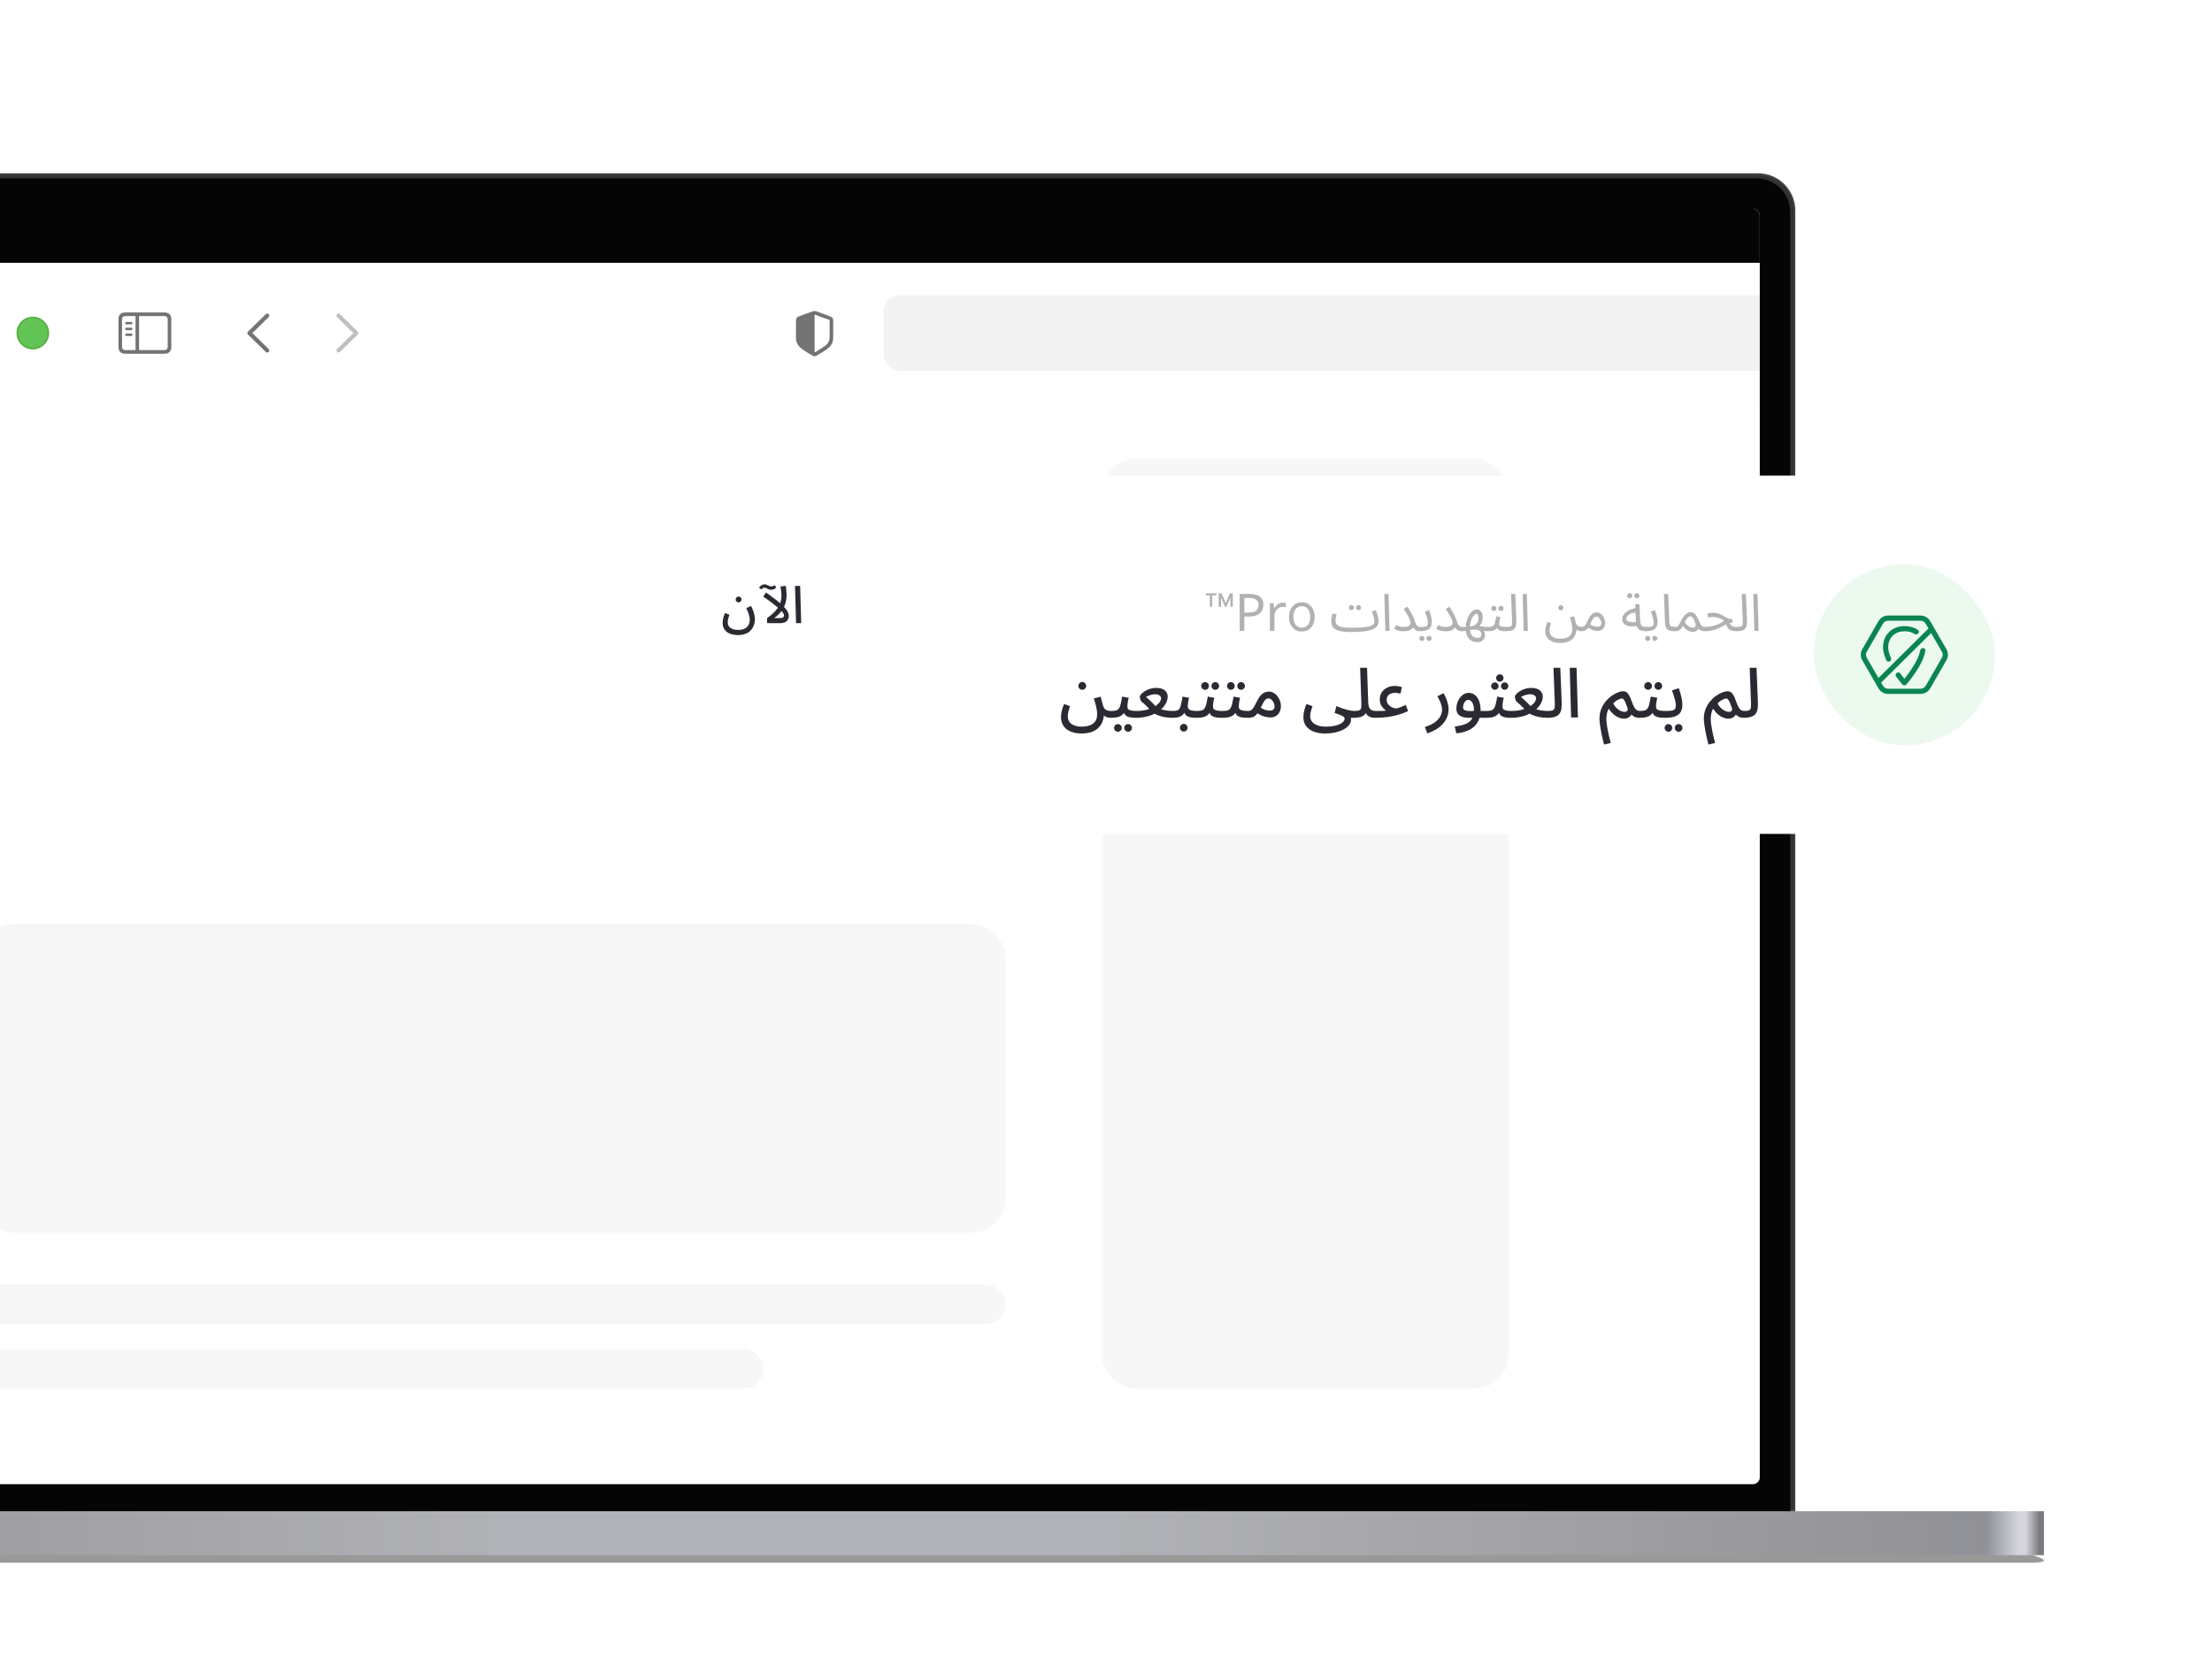 <svg width="568" height="426" viewBox="0 0 568 426" fill="none" xmlns="http://www.w3.org/2000/svg">
<g clip-path="url(#clip0_4885_101717)">
<g filter="url(#filter0_f_4885_101717)">
<path d="M-66.815 393.093H480.659C486.566 393.093 500.863 394.923 512.593 397.181C524.323 399.439 528.328 401.269 521.539 401.269H-107.695C-114.484 401.269 -110.479 399.439 -98.749 397.181C-87.02 394.923 -72.722 393.093 -66.815 393.093Z" fill="black" fill-opacity="0.4"/>
</g>
<rect x="-111" y="388.047" width="635.844" height="11.292" fill="url(#paint0_radial_4885_101717)"/>
<path d="M-46.934 54.055C-46.934 48.898 -42.754 44.717 -37.597 44.717H451.447C456.604 44.717 460.785 48.898 460.785 54.055V387.83H-46.934V54.055Z" fill="#323232" stroke="#434343" stroke-width="0.434"/>
<g filter="url(#filter1_i_4885_101717)">
<path d="M-45.846 54.49C-45.846 49.692 -41.958 45.803 -37.16 45.803H451.015C455.812 45.803 459.702 49.692 459.702 54.49V388.047H-45.846V54.49Z" fill="#050505"/>
</g>
<g clip-path="url(#clip1_4885_101717)">
<rect x="-38.031" y="53.621" width="489.912" height="327.477" rx="1.737" fill="white"/>
<rect x="-38.032" y="53.621" width="489.912" height="327.477" fill="#050505"/>
<g filter="url(#filter2_dd_4885_101717)">
<g clip-path="url(#clip2_4885_101717)">
<rect x="-38.032" y="53.621" width="887.557" height="543.629" rx="6.934" fill="white"/>
<rect x="-38.032" y="90.372" width="887.557" height="506.878" fill="white"/>
<g filter="url(#filter3_di_4885_101717)">
<path d="M-38.032 60.555C-38.032 56.726 -34.927 53.621 -31.098 53.621H842.592C846.421 53.621 849.526 56.726 849.526 60.555V90.371H-38.032V60.555Z" fill="white"/>
<g clip-path="url(#clip3_4885_101717)">
<path d="M68.242 76.495L63.678 72.04C63.569 71.931 63.511 71.798 63.511 71.654C63.511 71.505 63.574 71.361 63.684 71.269L68.242 66.808C68.34 66.71 68.467 66.653 68.617 66.653C68.916 66.653 69.14 66.883 69.14 67.182C69.14 67.32 69.083 67.458 68.991 67.556L64.8 71.654L68.991 75.752C69.083 75.85 69.14 75.983 69.14 76.127C69.14 76.426 68.916 76.65 68.617 76.65C68.467 76.65 68.34 76.593 68.242 76.495Z" fill="#737373"/>
<path d="M86.917 76.656C87.067 76.656 87.194 76.599 87.291 76.501L91.856 72.04C91.965 71.931 92.023 71.798 92.023 71.654C92.023 71.505 91.965 71.367 91.856 71.269L87.297 66.814C87.194 66.71 87.067 66.653 86.917 66.653C86.618 66.653 86.393 66.883 86.393 67.182C86.393 67.32 86.451 67.458 86.543 67.556L90.733 71.654L86.543 75.752C86.451 75.85 86.393 75.983 86.393 76.127C86.393 76.426 86.618 76.656 86.917 76.656Z" fill="#BFBFBF"/>
</g>
<path d="M32.224 76.961H42.181C43.39 76.961 43.989 76.363 43.989 75.177V68.149C43.989 66.963 43.39 66.365 42.181 66.365H32.224C31.021 66.365 30.417 66.958 30.417 68.149V75.177C30.417 76.368 31.021 76.961 32.224 76.961ZM32.236 76.034C31.66 76.034 31.343 75.729 31.343 75.131V68.195C31.343 67.597 31.66 67.291 32.236 67.291H34.803V76.034H32.236ZM42.17 67.291C42.74 67.291 43.062 67.597 43.062 68.195V75.131C43.062 75.729 42.74 76.034 42.17 76.034H35.706V67.291H42.17ZM33.692 69.427C33.87 69.427 34.02 69.271 34.02 69.105C34.02 68.932 33.87 68.782 33.692 68.782H32.46C32.287 68.782 32.132 68.932 32.132 69.105C32.132 69.271 32.287 69.427 32.46 69.427H33.692ZM33.692 70.918C33.87 70.918 34.02 70.762 34.02 70.59C34.02 70.417 33.87 70.273 33.692 70.273H32.46C32.287 70.273 32.132 70.417 32.132 70.59C32.132 70.762 32.287 70.918 32.46 70.918H33.692ZM33.692 72.403C33.87 72.403 34.02 72.259 34.02 72.086C34.02 71.913 33.87 71.764 33.692 71.764H32.46C32.287 71.764 32.132 71.913 32.132 72.086C32.132 72.259 32.287 72.403 32.46 72.403H33.692Z" fill="#737373"/>
<g filter="url(#filter4_i_4885_101717)">
<path fill-rule="evenodd" clip-rule="evenodd" d="M8.426 75.81C10.724 75.81 12.587 73.947 12.587 71.65C12.587 69.352 10.724 67.489 8.426 67.489C6.129 67.489 4.266 69.352 4.266 71.65C4.266 73.947 6.129 75.81 8.426 75.81Z" fill="#61C454"/>
</g>
<path d="M12.414 71.65C12.414 73.852 10.629 75.637 8.426 75.637C6.224 75.637 4.439 73.852 4.439 71.65C4.439 69.448 6.224 67.663 8.426 67.663C10.629 67.663 12.414 69.448 12.414 71.65Z" stroke="#58A942" stroke-width="0.347"/>
<g clip-path="url(#clip4_4885_101717)">
<path d="M209.167 77.623C209.259 77.623 209.409 77.588 209.553 77.508C212.828 75.672 213.95 74.895 213.95 72.794V68.391C213.95 67.786 213.691 67.596 213.202 67.389C212.523 67.107 210.33 66.319 209.65 66.083C209.495 66.031 209.328 65.996 209.167 65.996C209.006 65.996 208.839 66.042 208.689 66.083C208.01 66.278 205.811 67.113 205.132 67.389C204.649 67.591 204.384 67.786 204.384 68.391V72.794C204.384 74.895 205.512 75.666 208.781 77.508C208.931 77.588 209.075 77.623 209.167 77.623ZM209.397 66.975C210.266 67.32 211.953 67.93 212.845 68.235C213 68.293 213.035 68.374 213.035 68.569V72.581C213.035 74.359 212.183 74.826 209.524 76.443C209.357 76.547 209.265 76.576 209.173 76.581V66.923C209.23 66.923 209.305 66.94 209.397 66.975Z" fill="#737373"/>
<rect x="226.849" y="61.942" width="357.797" height="19.415" rx="4.16" fill="black" fill-opacity="0.05"/>
</g>
</g>
</g>
</g>
</g>
<rect x="-5.442" y="237.233" width="263.706" height="79.294" rx="8.714" fill="#F7F7F8"/>
<rect x="282.965" y="117.871" width="104.39" height="238.723" rx="8.714" fill="#F7F7F8"/>
<rect x="-4.792" y="329.823" width="263.055" height="10.254" rx="5.127" fill="#F7F7F8"/>
<rect x="-4.81" y="346.34" width="200.814" height="10.254" rx="5.127" fill="#F7F7F8"/>
<g filter="url(#filter5_dd_4885_101717)">
<path d="M160 132.339C160 124.972 165.972 119 173.339 119H516.661C524.028 119 530 124.972 530 132.339V197.661C530 205.028 524.028 211 516.661 211H173.339C165.972 211 160 205.028 160 197.661V132.339Z" fill="white"/>
<path d="M185.558 156.785C185.558 156.582 185.576 156.356 185.611 156.107C185.656 155.85 185.718 155.571 185.797 155.27C185.886 154.968 186.006 154.645 186.156 154.299L187.313 154.724C187.225 154.981 187.145 155.221 187.074 155.442C187.003 155.664 186.95 155.872 186.914 156.067C186.888 156.262 186.874 156.449 186.874 156.626C186.874 157.087 186.985 157.464 187.207 157.756C187.437 158.049 187.752 158.266 188.151 158.408C188.559 158.558 189.015 158.634 189.521 158.634C190.106 158.634 190.593 158.554 190.983 158.394C191.373 158.244 191.679 158.04 191.901 157.783C192.131 157.535 192.291 157.255 192.38 156.945C192.477 156.635 192.526 156.333 192.526 156.041C192.526 155.695 192.459 155.283 192.326 154.804C192.202 154.317 191.972 153.727 191.635 153.036L192.845 152.464C193.022 152.792 193.186 153.146 193.337 153.528C193.488 153.909 193.607 154.303 193.696 154.711C193.794 155.11 193.842 155.509 193.842 155.908C193.842 156.254 193.798 156.613 193.709 156.985C193.621 157.366 193.474 157.73 193.27 158.075C193.075 158.43 192.81 158.749 192.473 159.033C192.145 159.316 191.737 159.538 191.249 159.698C190.762 159.866 190.181 159.95 189.507 159.95C188.967 159.95 188.457 159.888 187.978 159.764C187.499 159.649 187.078 159.463 186.715 159.206C186.36 158.948 186.077 158.62 185.864 158.222C185.66 157.823 185.558 157.344 185.558 156.785ZM189.667 151.56C189.454 151.56 189.272 151.489 189.122 151.347C188.98 151.205 188.909 151.028 188.909 150.815C188.909 150.611 188.98 150.434 189.122 150.283C189.272 150.132 189.454 150.057 189.667 150.057C189.871 150.057 190.044 150.132 190.186 150.283C190.336 150.434 190.412 150.611 190.412 150.815C190.412 151.028 190.336 151.205 190.186 151.347C190.044 151.489 189.871 151.56 189.667 151.56ZM200.666 149.764C200.666 149.543 200.652 149.295 200.626 149.02C200.599 148.736 200.564 148.457 200.519 148.182C200.484 147.907 200.449 147.672 200.413 147.477L201.769 147.318C201.805 147.495 201.836 147.73 201.863 148.023C201.898 148.306 201.925 148.594 201.942 148.887C201.969 149.179 201.982 149.436 201.982 149.658C201.982 150.092 201.947 150.514 201.876 150.921C201.814 151.32 201.716 151.71 201.583 152.092C201.45 152.473 201.277 152.841 201.065 153.195L200.879 153.488C200.63 153.869 200.333 154.237 199.988 154.591C199.642 154.937 199.243 155.27 198.791 155.589H200.227C200.528 155.589 200.759 155.558 200.918 155.496C201.078 155.434 201.184 155.349 201.238 155.243C201.3 155.137 201.331 155.021 201.331 154.897C201.331 154.676 201.189 154.392 200.905 154.046C200.621 153.7 200.227 153.315 199.722 152.889C199.225 152.455 198.653 151.998 198.006 151.52C197.368 151.032 196.69 150.545 195.972 150.057L196.703 149.02C197.581 149.632 198.348 150.19 199.004 150.695C199.66 151.201 200.214 151.662 200.666 152.078C201.118 152.486 201.481 152.867 201.756 153.222C202.04 153.568 202.244 153.891 202.368 154.192C202.492 154.494 202.554 154.778 202.554 155.044C202.554 155.265 202.519 155.482 202.448 155.695C202.377 155.908 202.257 156.107 202.089 156.293C201.929 156.471 201.699 156.617 201.397 156.732C201.105 156.839 200.732 156.892 200.28 156.892H196.969V155.602C197.882 154.946 198.605 154.317 199.137 153.714C199.677 153.102 200.067 152.477 200.307 151.839C200.546 151.192 200.666 150.5 200.666 149.764ZM198.086 148.328C197.82 148.328 197.581 148.284 197.368 148.195C197.155 148.098 196.96 148.005 196.783 147.916C196.606 147.828 196.442 147.783 196.291 147.783C196.131 147.783 195.985 147.823 195.852 147.903C195.728 147.983 195.595 148.093 195.453 148.235L194.908 147.757C195.121 147.491 195.342 147.287 195.573 147.145C195.803 146.994 196.043 146.919 196.291 146.919C196.513 146.919 196.716 146.963 196.903 147.052C197.089 147.14 197.275 147.229 197.461 147.318C197.656 147.406 197.864 147.451 198.086 147.451C198.228 147.451 198.361 147.429 198.485 147.384C198.609 147.331 198.76 147.251 198.937 147.145L199.336 147.743C199.043 148 198.795 148.164 198.591 148.235C198.396 148.297 198.228 148.328 198.086 148.328ZM204.412 156.892L204.146 147.331H205.463L205.729 156.892H204.412Z" fill="#2A2B32"/>
<path d="M314.587 152.697L313.047 149.221H313.671L314.747 151.771L315.824 149.221H316.447L314.908 152.697H314.587ZM312.934 152.697V149.221H313.538V152.697H312.934ZM315.956 152.697V149.221H316.561V152.697H315.956ZM310.667 152.697V149.523H311.272V152.697H310.667ZM309.61 149.75V149.221H312.33V149.75H309.61ZM320.841 149.398C322.082 149.398 322.986 149.641 323.554 150.129C324.121 150.616 324.405 151.304 324.405 152.19C324.405 152.58 324.338 152.957 324.205 153.32C324.081 153.675 323.873 153.994 323.58 154.278C323.288 154.561 322.898 154.787 322.41 154.956C321.922 155.115 321.324 155.195 320.615 155.195H319.524V158.892H318.328V149.398H320.841ZM320.735 150.421H319.524V154.171H320.482C321.085 154.171 321.586 154.109 321.984 153.985C322.383 153.852 322.68 153.644 322.875 153.36C323.07 153.076 323.168 152.704 323.168 152.243C323.168 151.632 322.973 151.175 322.583 150.874C322.193 150.572 321.577 150.421 320.735 150.421ZM329.411 151.632C329.544 151.632 329.685 151.64 329.836 151.658C329.996 151.667 330.133 151.685 330.248 151.711L330.102 152.788C329.987 152.762 329.858 152.74 329.716 152.722C329.583 152.704 329.455 152.695 329.331 152.695C329.056 152.695 328.794 152.753 328.546 152.868C328.298 152.983 328.076 153.147 327.881 153.36C327.686 153.564 327.531 153.812 327.416 154.105C327.31 154.397 327.256 154.725 327.256 155.089V158.892H326.086V151.764H327.044L327.177 153.068H327.23C327.381 152.802 327.562 152.562 327.775 152.35C327.988 152.128 328.232 151.955 328.506 151.831C328.781 151.698 329.083 151.632 329.411 151.632ZM334.282 159.043C333.628 159.043 333.053 158.887 332.559 158.575C332.068 158.264 331.684 157.828 331.407 157.267C331.133 156.707 330.996 156.052 330.996 155.303C330.996 154.548 331.133 153.888 331.407 153.325C331.684 152.761 332.068 152.323 332.559 152.012C333.053 151.7 333.628 151.544 334.282 151.544C334.937 151.544 335.51 151.7 336.001 152.012C336.496 152.323 336.88 152.761 337.153 153.325C337.431 153.888 337.569 154.548 337.569 155.303C337.569 156.052 337.431 156.707 337.153 157.267C336.88 157.828 336.496 158.264 336.001 158.575C335.51 158.887 334.937 159.043 334.282 159.043ZM334.282 158.042C334.78 158.042 335.189 157.914 335.51 157.659C335.831 157.404 336.069 157.069 336.223 156.654C336.377 156.238 336.455 155.788 336.455 155.303C336.455 154.818 336.377 154.367 336.223 153.948C336.069 153.529 335.831 153.191 335.51 152.933C335.189 152.674 334.78 152.545 334.282 152.545C333.785 152.545 333.376 152.674 333.055 152.933C332.734 153.191 332.496 153.529 332.342 153.948C332.187 154.367 332.11 154.818 332.11 155.303C332.11 155.788 332.187 156.238 332.342 156.654C332.496 157.069 332.734 157.404 333.055 157.659C333.376 157.914 333.785 158.042 334.282 158.042ZM346.624 159.171L346.97 158.081C348.007 158.081 348.898 158.054 349.643 158.001C350.396 157.948 351.012 157.864 351.491 157.748C351.979 157.624 352.338 157.46 352.568 157.256C352.808 157.044 352.927 156.786 352.927 156.485C352.927 156.148 352.865 155.758 352.741 155.315C352.617 154.872 352.457 154.397 352.262 153.892L353.286 153.533C353.402 153.817 353.508 154.123 353.605 154.451C353.712 154.77 353.8 155.089 353.871 155.408C353.942 155.718 353.978 156.006 353.978 156.272C353.978 156.795 353.858 157.243 353.619 157.615C353.379 157.979 352.98 158.276 352.422 158.506C351.864 158.737 351.11 158.905 350.161 159.012C349.222 159.118 348.043 159.171 346.624 159.171ZM346.624 159.171C345.835 159.171 345.14 159.118 344.537 159.012C343.943 158.914 343.446 158.759 343.047 158.546C342.648 158.333 342.347 158.059 342.143 157.722C341.939 157.376 341.837 156.959 341.837 156.472C341.837 156.25 341.855 156.024 341.891 155.794C341.926 155.554 341.97 155.315 342.024 155.076C342.086 154.836 342.148 154.606 342.21 154.384L343.207 154.637C343.172 154.77 343.132 154.929 343.087 155.115C343.043 155.293 343.003 155.474 342.968 155.661C342.941 155.847 342.928 156.015 342.928 156.166C342.928 156.627 343.043 156.999 343.273 157.283C343.513 157.558 343.925 157.762 344.51 157.895C345.095 158.019 345.915 158.081 346.97 158.081L347.236 158.746L346.624 159.171ZM348.845 153.56C348.659 153.56 348.499 153.498 348.366 153.373C348.242 153.24 348.18 153.085 348.18 152.908C348.18 152.731 348.242 152.576 348.366 152.443C348.499 152.31 348.659 152.243 348.845 152.243C349.022 152.243 349.173 152.31 349.297 152.443C349.43 152.576 349.497 152.731 349.497 152.908C349.497 153.085 349.43 153.24 349.297 153.373C349.173 153.498 349.022 153.56 348.845 153.56ZM347.023 153.56C346.837 153.56 346.678 153.498 346.545 153.373C346.42 153.24 346.358 153.085 346.358 152.908C346.358 152.731 346.42 152.576 346.545 152.443C346.678 152.31 346.837 152.243 347.023 152.243C347.201 152.243 347.351 152.31 347.475 152.443C347.608 152.576 347.675 152.731 347.675 152.908C347.675 153.085 347.608 153.24 347.475 153.373C347.351 153.498 347.201 153.56 347.023 153.56ZM355.735 158.892L355.469 149.398H356.546L356.812 158.892H355.735ZM360.406 157.868C360.85 157.868 361.2 157.824 361.457 157.735C361.723 157.646 361.913 157.518 362.029 157.349C362.153 157.172 362.215 156.968 362.215 156.738C362.215 156.56 362.166 156.348 362.068 156.099C361.98 155.851 361.856 155.576 361.696 155.275C361.537 154.965 361.35 154.641 361.138 154.304C360.934 153.959 360.712 153.608 360.473 153.254L361.39 152.655C361.736 153.178 362.037 153.675 362.295 154.145C362.552 154.606 362.769 155.04 362.946 155.448C363.123 155.847 363.265 156.224 363.372 156.578C363.496 156.968 363.633 157.256 363.784 157.442C363.943 157.629 364.107 157.748 364.276 157.801C364.444 157.846 364.599 157.868 364.741 157.868C364.927 157.868 365.065 157.921 365.153 158.028C365.242 158.125 365.286 158.245 365.286 158.387C365.286 158.528 365.224 158.661 365.1 158.785C364.976 158.901 364.817 158.958 364.622 158.958C364.329 158.958 364.041 158.905 363.757 158.799C363.482 158.684 363.243 158.502 363.039 158.254C362.835 157.996 362.693 157.655 362.614 157.23L363.146 156.804C363.146 157.159 363.07 157.504 362.919 157.841C362.769 158.169 362.494 158.44 362.095 158.652C361.705 158.865 361.142 158.972 360.406 158.972C360.087 158.972 359.777 158.945 359.475 158.892C359.183 158.839 358.913 158.763 358.664 158.666C358.416 158.559 358.199 158.435 358.013 158.293L358.545 157.376C358.722 157.491 358.97 157.602 359.289 157.708C359.608 157.815 359.981 157.868 360.406 157.868ZM364.492 158.958L364.625 157.868C365.148 157.868 365.555 157.85 365.848 157.815C366.14 157.77 366.349 157.668 366.473 157.509C366.597 157.34 366.659 157.079 366.659 156.724C366.659 156.503 366.624 156.241 366.553 155.94C366.482 155.63 366.389 155.302 366.273 154.956C366.158 154.61 366.034 154.269 365.901 153.932L366.978 153.533C367.093 153.817 367.2 154.14 367.297 154.504C367.404 154.867 367.492 155.226 367.563 155.581C367.634 155.935 367.67 156.246 367.67 156.512C367.67 156.955 367.608 157.332 367.483 157.642C367.368 157.952 367.182 158.205 366.925 158.4C366.668 158.595 366.335 158.737 365.928 158.825C365.529 158.914 365.05 158.958 364.492 158.958ZM366.952 161.472C366.765 161.472 366.606 161.405 366.473 161.272C366.349 161.148 366.287 160.997 366.287 160.82C366.287 160.643 366.349 160.488 366.473 160.355C366.606 160.222 366.765 160.155 366.952 160.155C367.129 160.155 367.28 160.222 367.404 160.355C367.537 160.488 367.603 160.643 367.603 160.82C367.603 160.997 367.537 161.148 367.404 161.272C367.28 161.405 367.129 161.472 366.952 161.472ZM365.13 161.472C364.944 161.472 364.784 161.405 364.651 161.272C364.527 161.148 364.465 160.997 364.465 160.82C364.465 160.643 364.527 160.488 364.651 160.355C364.784 160.222 364.944 160.155 365.13 160.155C365.307 160.155 365.458 160.222 365.582 160.355C365.715 160.488 365.781 160.643 365.781 160.82C365.781 160.997 365.715 161.148 365.582 161.272C365.458 161.405 365.307 161.472 365.13 161.472ZM371.191 157.868C371.634 157.868 371.985 157.824 372.242 157.735C372.508 157.646 372.698 157.518 372.813 157.349C372.938 157.172 373 156.968 373 156.738C373 156.56 372.951 156.348 372.853 156.099C372.765 155.851 372.641 155.576 372.481 155.275C372.321 154.965 372.135 154.641 371.922 154.304C371.719 153.959 371.497 153.608 371.258 153.254L372.175 152.655C372.521 153.178 372.822 153.675 373.079 154.145C373.336 154.606 373.554 155.04 373.731 155.448C373.908 155.847 374.05 156.224 374.156 156.578C374.281 156.968 374.418 157.256 374.569 157.442C374.728 157.629 374.892 157.748 375.061 157.801C375.229 157.846 375.384 157.868 375.526 157.868C375.712 157.868 375.85 157.921 375.938 158.028C376.027 158.125 376.071 158.245 376.071 158.387C376.071 158.528 376.009 158.661 375.885 158.785C375.761 158.901 375.601 158.958 375.406 158.958C375.114 158.958 374.826 158.905 374.542 158.799C374.267 158.684 374.028 158.502 373.824 158.254C373.62 157.996 373.478 157.655 373.398 157.23L373.93 156.804C373.93 157.159 373.855 157.504 373.704 157.841C373.554 158.169 373.279 158.44 372.88 158.652C372.49 158.865 371.927 158.972 371.191 158.972C370.872 158.972 370.562 158.945 370.26 158.892C369.968 158.839 369.697 158.763 369.449 158.666C369.201 158.559 368.984 158.435 368.798 158.293L369.33 157.376C369.507 157.491 369.755 157.602 370.074 157.708C370.393 157.815 370.766 157.868 371.191 157.868ZM379.359 161.777C378.8 161.777 378.295 161.649 377.843 161.392C377.391 161.135 377.032 160.745 376.766 160.222C376.5 159.707 376.367 159.06 376.367 158.28C376.367 157.562 376.451 156.902 376.619 156.299C376.788 155.696 377.009 155.177 377.284 154.743C377.568 154.3 377.878 153.959 378.215 153.719C378.552 153.48 378.884 153.36 379.212 153.36C379.505 153.36 379.766 153.444 379.997 153.613C380.227 153.781 380.409 154.016 380.542 154.318C380.675 154.619 380.742 154.978 380.742 155.395C380.742 155.767 380.684 156.139 380.569 156.512C380.453 156.884 380.236 157.221 379.917 157.522C379.607 157.824 379.159 158.054 378.574 158.214L379.438 157.482C379.722 157.553 380.006 157.62 380.289 157.682C380.582 157.735 380.879 157.779 381.18 157.815C381.491 157.85 381.814 157.868 382.151 157.868C382.337 157.868 382.47 157.921 382.55 158.028C382.639 158.125 382.683 158.245 382.683 158.387C382.683 158.528 382.621 158.661 382.497 158.785C382.373 158.901 382.213 158.958 382.018 158.958C381.779 158.958 381.522 158.945 381.247 158.918C380.972 158.892 380.697 158.861 380.422 158.825C380.148 158.781 379.886 158.732 379.638 158.679L380.795 158.639C381.016 158.879 381.167 159.136 381.247 159.41C381.336 159.694 381.358 159.973 381.313 160.248C381.278 160.532 381.176 160.789 381.008 161.019C380.848 161.25 380.631 161.432 380.356 161.565C380.081 161.706 379.749 161.777 379.359 161.777ZM375.276 158.958L375.409 157.868C375.596 157.868 375.782 157.868 375.968 157.868C376.154 157.868 376.331 157.864 376.5 157.855L376.553 158.839C376.349 158.874 376.136 158.901 375.915 158.918C375.702 158.945 375.489 158.958 375.276 158.958ZM379.385 160.687C379.545 160.687 379.7 160.656 379.851 160.594C380.01 160.541 380.139 160.443 380.236 160.301C380.343 160.168 380.396 159.987 380.396 159.756C380.396 159.535 380.338 159.331 380.223 159.144C380.117 158.967 379.926 158.821 379.651 158.706C379.376 158.59 378.986 158.533 378.481 158.533C378.375 158.533 378.255 158.542 378.122 158.559C377.998 158.568 377.869 158.586 377.736 158.613C377.603 158.63 377.466 158.657 377.324 158.692V157.788C377.661 157.744 377.967 157.677 378.242 157.589C378.525 157.491 378.774 157.358 378.986 157.19C379.199 157.021 379.363 156.8 379.478 156.525C379.594 156.25 379.651 155.913 379.651 155.514C379.651 155.381 379.633 155.231 379.598 155.062C379.571 154.894 379.518 154.752 379.438 154.637C379.359 154.513 379.252 154.451 379.119 154.451C378.986 154.451 378.822 154.539 378.627 154.716C378.441 154.894 378.255 155.142 378.069 155.461C377.892 155.78 377.741 156.161 377.617 156.605C377.501 157.039 377.444 157.518 377.444 158.041C377.444 158.617 377.506 159.078 377.63 159.424C377.763 159.778 377.931 160.044 378.135 160.222C378.339 160.408 378.552 160.532 378.774 160.594C378.995 160.656 379.199 160.687 379.385 160.687ZM381.883 158.958L382.016 157.868C382.459 157.868 382.805 157.837 383.053 157.775C383.301 157.704 383.488 157.575 383.612 157.389C383.745 157.194 383.851 156.915 383.931 156.552C384.011 156.188 384.108 155.714 384.223 155.129L385.261 155.328C385.225 155.488 385.185 155.665 385.141 155.86C385.097 156.055 385.057 156.25 385.021 156.445C384.995 156.631 384.981 156.795 384.981 156.937C384.981 157.07 384.99 157.194 385.008 157.309C385.026 157.425 385.092 157.522 385.207 157.602C385.323 157.682 385.518 157.748 385.792 157.801C386.067 157.846 386.462 157.868 386.976 157.868C387.162 157.868 387.295 157.921 387.375 158.028C387.463 158.125 387.508 158.245 387.508 158.387C387.508 158.528 387.446 158.661 387.322 158.785C387.197 158.901 387.038 158.958 386.843 158.958C386.302 158.958 385.872 158.932 385.553 158.879C385.234 158.816 384.99 158.728 384.822 158.613C384.662 158.497 384.547 158.356 384.476 158.187C384.414 158.01 384.365 157.806 384.33 157.575L384.729 157.602C384.587 157.886 384.432 158.116 384.263 158.293C384.104 158.471 383.917 158.608 383.705 158.706C383.492 158.803 383.235 158.87 382.933 158.905C382.641 158.941 382.291 158.958 381.883 158.958ZM385.433 153.759C385.247 153.759 385.088 153.697 384.955 153.573C384.831 153.44 384.769 153.285 384.769 153.108C384.769 152.93 384.831 152.775 384.955 152.642C385.088 152.509 385.247 152.443 385.433 152.443C385.611 152.443 385.761 152.509 385.885 152.642C386.018 152.775 386.085 152.93 386.085 153.108C386.085 153.285 386.018 153.44 385.885 153.573C385.761 153.697 385.611 153.759 385.433 153.759ZM383.612 153.759C383.425 153.759 383.266 153.697 383.133 153.573C383.009 153.44 382.947 153.285 382.947 153.108C382.947 152.93 383.009 152.775 383.133 152.642C383.266 152.509 383.425 152.443 383.612 152.443C383.789 152.443 383.94 152.509 384.064 152.642C384.197 152.775 384.263 152.93 384.263 153.108C384.263 153.285 384.197 153.44 384.064 153.573C383.94 153.697 383.789 153.759 383.612 153.759ZM386.711 158.958L386.83 157.868C387.335 157.868 387.69 157.819 387.894 157.722C388.098 157.624 388.213 157.451 388.24 157.203C388.275 156.955 388.284 156.609 388.266 156.166L388.014 149.398H389.091L389.357 156.046C389.374 156.516 389.357 156.933 389.303 157.296C389.259 157.66 389.144 157.965 388.958 158.214C388.78 158.462 388.51 158.648 388.147 158.772C387.792 158.896 387.313 158.958 386.711 158.958ZM391.255 158.892L390.989 149.398H392.066L392.332 158.892H391.255ZM396.787 158.905C396.787 158.586 396.832 158.231 396.92 157.841C397.009 157.451 397.151 157.021 397.346 156.552L398.303 156.924C398.161 157.296 398.055 157.637 397.984 157.948C397.913 158.258 397.878 158.546 397.878 158.812C397.878 159.3 397.997 159.694 398.237 159.996C398.485 160.306 398.813 160.532 399.221 160.674C399.637 160.816 400.094 160.886 400.59 160.886C401.193 160.886 401.699 160.82 402.106 160.687C402.514 160.563 402.838 160.39 403.077 160.168C403.316 159.947 403.485 159.694 403.582 159.41C403.689 159.136 403.742 158.848 403.742 158.546C403.742 158.156 403.711 157.788 403.649 157.442C403.596 157.097 403.52 156.76 403.423 156.432C403.334 156.095 403.237 155.754 403.13 155.408L404.207 155.115C404.305 155.452 404.38 155.727 404.433 155.94C404.487 156.144 404.526 156.308 404.553 156.432C404.588 156.556 404.619 156.667 404.646 156.764C404.744 157.092 404.872 157.336 405.032 157.496C405.191 157.646 405.373 157.748 405.577 157.801C405.79 157.846 406.007 157.868 406.228 157.868C406.415 157.868 406.548 157.921 406.627 158.028C406.716 158.125 406.76 158.245 406.76 158.387C406.76 158.528 406.698 158.661 406.574 158.785C406.45 158.901 406.291 158.958 406.095 158.958C405.723 158.958 405.413 158.896 405.165 158.772C404.916 158.639 404.721 158.475 404.58 158.28C404.447 158.085 404.358 157.881 404.314 157.668L404.859 158.347C404.832 158.799 404.744 159.238 404.593 159.663C404.451 160.097 404.221 160.488 403.901 160.833C403.582 161.188 403.148 161.467 402.598 161.671C402.058 161.875 401.375 161.977 400.551 161.977C400.045 161.977 399.567 161.915 399.114 161.791C398.662 161.667 398.259 161.476 397.904 161.219C397.559 160.971 397.284 160.652 397.08 160.261C396.885 159.88 396.787 159.428 396.787 158.905ZM400.803 153.6C400.617 153.6 400.457 153.537 400.324 153.413C400.2 153.28 400.138 153.125 400.138 152.948C400.138 152.771 400.2 152.616 400.324 152.483C400.457 152.35 400.617 152.283 400.803 152.283C400.98 152.283 401.131 152.35 401.255 152.483C401.388 152.616 401.455 152.771 401.455 152.948C401.455 153.125 401.388 153.28 401.255 153.413C401.131 153.537 400.98 153.6 400.803 153.6ZM405.969 158.958L406.102 157.868C406.35 157.868 406.558 157.815 406.727 157.708C406.895 157.602 407.059 157.425 407.219 157.176C407.378 156.928 407.551 156.596 407.737 156.179C407.994 155.612 408.247 155.182 408.495 154.889C408.752 154.597 409.005 154.397 409.253 154.291C409.51 154.185 409.763 154.131 410.011 154.131C410.313 154.131 410.592 154.211 410.849 154.371C411.106 154.521 411.332 154.725 411.527 154.982C411.722 155.24 411.873 155.523 411.979 155.833C412.094 156.135 412.152 156.436 412.152 156.738C412.152 157.27 412.059 157.695 411.873 158.014C411.687 158.324 411.447 158.551 411.155 158.692C410.871 158.825 410.574 158.892 410.264 158.892C409.989 158.892 409.634 158.839 409.2 158.732C408.774 158.626 408.234 158.356 407.578 157.921L408.096 157.083C408.531 157.358 408.921 157.549 409.266 157.655C409.621 157.753 409.914 157.801 410.144 157.801C410.401 157.801 410.605 157.766 410.756 157.695C410.906 157.615 411.017 157.504 411.088 157.363C411.159 157.221 411.195 157.061 411.195 156.884C411.195 156.627 411.133 156.37 411.008 156.113C410.884 155.856 410.725 155.643 410.53 155.474C410.344 155.306 410.144 155.222 409.931 155.222C409.772 155.222 409.617 155.266 409.466 155.355C409.315 155.443 409.16 155.607 409.001 155.847C408.841 156.086 408.659 156.432 408.455 156.884C408.243 157.363 408.039 157.744 407.844 158.028C407.658 158.302 407.467 158.506 407.272 158.639C407.077 158.772 406.873 158.856 406.66 158.892C406.456 158.936 406.226 158.958 405.969 158.958ZM422.606 158.958C422.127 158.958 421.702 158.892 421.329 158.759C420.966 158.617 420.673 158.382 420.452 158.054C420.239 157.717 420.119 157.252 420.093 156.658L419.88 152.03H420.957L421.17 156.419C421.196 156.835 421.272 157.15 421.396 157.363C421.52 157.567 421.693 157.704 421.914 157.775C422.145 157.837 422.42 157.868 422.739 157.868C422.925 157.868 423.058 157.921 423.138 158.028C423.226 158.125 423.271 158.245 423.271 158.387C423.271 158.528 423.209 158.661 423.084 158.785C422.96 158.901 422.801 158.958 422.606 158.958ZM420.598 157.496C420.093 157.655 419.601 157.735 419.122 157.735C418.643 157.735 418.209 157.664 417.819 157.522C417.429 157.38 417.118 157.176 416.888 156.911C416.657 156.636 416.542 156.308 416.542 155.927C416.542 155.554 416.635 155.204 416.821 154.876C417.016 154.548 417.278 154.256 417.606 153.998C417.943 153.741 418.328 153.529 418.763 153.36C419.206 153.183 419.676 153.063 420.172 153.001L420.359 154.118C419.915 154.136 419.521 154.198 419.175 154.304C418.838 154.402 418.55 154.53 418.311 154.69C418.08 154.849 417.903 155.022 417.779 155.208C417.655 155.395 417.593 155.576 417.593 155.754C417.593 155.949 417.664 156.108 417.805 156.232C417.947 156.356 418.129 156.454 418.351 156.525C418.572 156.587 418.816 156.627 419.082 156.645C419.348 156.653 419.605 156.645 419.853 156.618C420.101 156.583 420.314 156.534 420.491 156.472L420.598 157.496ZM420.319 150.501C420.132 150.501 419.973 150.439 419.84 150.315C419.716 150.182 419.654 150.027 419.654 149.85C419.654 149.672 419.716 149.517 419.84 149.384C419.973 149.251 420.132 149.185 420.319 149.185C420.496 149.185 420.647 149.251 420.771 149.384C420.904 149.517 420.97 149.672 420.97 149.85C420.97 150.027 420.904 150.182 420.771 150.315C420.647 150.439 420.496 150.501 420.319 150.501ZM418.497 150.501C418.311 150.501 418.151 150.439 418.018 150.315C417.894 150.182 417.832 150.027 417.832 149.85C417.832 149.672 417.894 149.517 418.018 149.384C418.151 149.251 418.311 149.185 418.497 149.185C418.674 149.185 418.825 149.251 418.949 149.384C419.082 149.517 419.148 149.672 419.148 149.85C419.148 150.027 419.082 150.182 418.949 150.315C418.825 150.439 418.674 150.501 418.497 150.501ZM422.477 158.958L422.61 157.868C423.133 157.868 423.541 157.85 423.833 157.815C424.126 157.77 424.334 157.668 424.458 157.509C424.583 157.34 424.645 157.079 424.645 156.724C424.645 156.503 424.609 156.241 424.538 155.94C424.467 155.63 424.374 155.302 424.259 154.956C424.144 154.61 424.02 154.269 423.887 153.932L424.964 153.533C425.079 153.817 425.185 154.14 425.283 154.504C425.389 154.867 425.478 155.226 425.549 155.581C425.62 155.935 425.655 156.246 425.655 156.512C425.655 156.955 425.593 157.332 425.469 157.642C425.354 157.952 425.168 158.205 424.911 158.4C424.653 158.595 424.321 158.737 423.913 158.825C423.514 158.914 423.036 158.958 422.477 158.958ZM424.937 161.472C424.751 161.472 424.591 161.405 424.458 161.272C424.334 161.148 424.272 160.997 424.272 160.82C424.272 160.643 424.334 160.488 424.458 160.355C424.591 160.222 424.751 160.155 424.937 160.155C425.114 160.155 425.265 160.222 425.389 160.355C425.522 160.488 425.589 160.643 425.589 160.82C425.589 160.997 425.522 161.148 425.389 161.272C425.265 161.405 425.114 161.472 424.937 161.472ZM423.115 161.472C422.929 161.472 422.77 161.405 422.637 161.272C422.513 161.148 422.451 160.997 422.451 160.82C422.451 160.643 422.513 160.488 422.637 160.355C422.77 160.222 422.929 160.155 423.115 160.155C423.293 160.155 423.443 160.222 423.568 160.355C423.7 160.488 423.767 160.643 423.767 160.82C423.767 160.997 423.7 161.148 423.568 161.272C423.443 161.405 423.293 161.472 423.115 161.472ZM430.187 158.958C429.478 158.958 428.933 158.879 428.552 158.719C428.179 158.559 427.922 158.311 427.78 157.974C427.639 157.637 427.559 157.203 427.541 156.671L427.275 149.398H428.366L428.632 156.246C428.649 156.68 428.689 157.017 428.751 157.256C428.822 157.487 428.973 157.646 429.203 157.735C429.443 157.824 429.815 157.868 430.32 157.868C430.506 157.868 430.639 157.921 430.719 158.028C430.808 158.125 430.852 158.245 430.852 158.387C430.852 158.528 430.79 158.661 430.666 158.785C430.542 158.901 430.382 158.958 430.187 158.958ZM430.055 158.958L430.188 157.868C430.436 157.868 430.631 157.815 430.773 157.708C430.923 157.602 431.065 157.425 431.198 157.176C431.34 156.928 431.517 156.596 431.73 156.179C431.943 155.754 432.156 155.408 432.368 155.142C432.59 154.867 432.803 154.654 433.007 154.504C433.219 154.344 433.419 154.233 433.605 154.171C433.791 154.109 433.964 154.078 434.124 154.078C434.416 154.078 434.678 154.145 434.908 154.278C435.139 154.402 435.356 154.619 435.56 154.929C435.764 155.231 435.972 155.647 436.185 156.179C436.388 156.667 436.57 157.035 436.73 157.283C436.898 157.522 437.071 157.682 437.248 157.762C437.435 157.832 437.643 157.868 437.873 157.868C438.06 157.868 438.192 157.921 438.272 158.028C438.361 158.125 438.405 158.245 438.405 158.387C438.405 158.528 438.343 158.661 438.219 158.785C438.095 158.901 437.935 158.958 437.74 158.958C437.395 158.958 437.076 158.901 436.783 158.785C436.499 158.67 436.26 158.488 436.065 158.24L436.251 157.961C436.154 158.236 436.021 158.462 435.852 158.639C435.693 158.808 435.511 158.932 435.307 159.012C435.103 159.1 434.886 159.144 434.655 159.144C434.363 159.144 434.061 159.082 433.751 158.958C433.45 158.834 433.157 158.657 432.874 158.426C432.59 158.196 432.342 157.926 432.129 157.615C431.898 158.023 431.677 158.324 431.464 158.52C431.26 158.706 431.047 158.825 430.826 158.879C430.604 158.932 430.347 158.958 430.055 158.958ZM432.634 156.605C432.785 156.853 432.944 157.07 433.113 157.256C433.29 157.442 433.468 157.598 433.645 157.722C433.822 157.837 433.995 157.926 434.163 157.988C434.341 158.041 434.5 158.067 434.642 158.067C434.952 158.067 435.178 157.957 435.32 157.735C435.471 157.513 435.467 157.203 435.307 156.804C435.227 156.6 435.143 156.401 435.054 156.206C434.975 156.011 434.886 155.833 434.788 155.674C434.691 155.505 434.58 155.377 434.456 155.288C434.332 155.191 434.194 155.142 434.044 155.142C433.911 155.142 433.769 155.186 433.618 155.275C433.476 155.364 433.321 155.514 433.153 155.727C432.993 155.94 432.82 156.232 432.634 156.605ZM446.079 158.958C445.707 158.958 445.366 158.936 445.056 158.892C444.745 158.839 444.466 158.746 444.218 158.613C443.97 158.48 443.761 158.289 443.593 158.041C443.424 157.784 443.296 157.447 443.207 157.03L443.992 156.565C444.107 156.919 444.249 157.19 444.417 157.376C444.586 157.562 444.812 157.691 445.095 157.762C445.388 157.832 445.76 157.868 446.212 157.868C446.399 157.868 446.532 157.921 446.611 158.028C446.7 158.125 446.744 158.245 446.744 158.387C446.744 158.528 446.682 158.661 446.558 158.785C446.434 158.901 446.274 158.958 446.079 158.958ZM437.609 158.958L437.729 157.868C438.19 157.868 438.642 157.832 439.085 157.762C439.528 157.691 439.963 157.589 440.388 157.456C440.814 157.323 441.221 157.163 441.612 156.977C442.01 156.782 442.387 156.56 442.742 156.312C442.511 156.108 442.245 155.931 441.944 155.78C441.643 155.63 441.31 155.514 440.947 155.435C440.592 155.346 440.215 155.302 439.816 155.302C439.675 155.302 439.542 155.306 439.417 155.315C439.293 155.324 439.169 155.341 439.045 155.368C438.921 155.386 438.779 155.412 438.62 155.448L438.407 154.437C438.646 154.366 438.886 154.313 439.125 154.278C439.364 154.233 439.595 154.211 439.816 154.211C440.277 154.211 440.694 154.269 441.066 154.384C441.439 154.49 441.776 154.623 442.077 154.783C442.387 154.943 442.675 155.102 442.941 155.262C443.216 155.421 443.482 155.559 443.739 155.674C443.996 155.78 444.262 155.833 444.537 155.833H444.816L444.909 156.791C444.528 156.791 444.178 156.844 443.859 156.95C443.54 157.057 443.225 157.194 442.915 157.363C442.613 157.522 442.294 157.695 441.957 157.881C441.62 158.059 441.248 158.231 440.84 158.4C440.433 158.559 439.963 158.692 439.431 158.799C438.908 158.905 438.301 158.958 437.609 158.958ZM445.943 158.958L446.062 157.868C446.568 157.868 446.922 157.819 447.126 157.722C447.33 157.624 447.445 157.451 447.472 157.203C447.507 156.955 447.516 156.609 447.499 156.166L447.246 149.398H448.323L448.589 156.046C448.607 156.516 448.589 156.933 448.536 157.296C448.491 157.66 448.376 157.965 448.19 158.214C448.013 158.462 447.742 158.648 447.379 158.772C447.024 158.896 446.546 158.958 445.943 158.958ZM450.487 158.892L450.221 149.398H451.298L451.564 158.892H450.487Z" fill="#B1B1B4"/>
<path d="M272.438 180.966C272.438 180.553 272.497 180.074 272.615 179.53C272.733 178.975 272.94 178.348 273.236 177.651L274.778 178.218C274.589 178.738 274.441 179.205 274.335 179.619C274.24 180.021 274.193 180.399 274.193 180.754C274.193 181.368 274.341 181.876 274.636 182.278C274.944 182.68 275.357 182.976 275.877 183.165C276.409 183.366 277.012 183.466 277.686 183.466C278.466 183.466 279.116 183.378 279.636 183.2C280.156 183.035 280.57 182.804 280.877 182.509C281.185 182.225 281.403 181.9 281.533 181.534C281.663 181.167 281.728 180.777 281.728 180.364C281.728 179.903 281.687 179.447 281.604 178.998C281.533 178.549 281.433 178.1 281.303 177.651C281.173 177.19 281.031 176.717 280.877 176.232L282.632 175.772C282.751 176.221 282.845 176.593 282.916 176.888C282.999 177.172 283.064 177.403 283.111 177.58C283.158 177.757 283.2 177.911 283.235 178.041C283.353 178.455 283.519 178.762 283.732 178.963C283.944 179.152 284.193 179.282 284.476 179.353C284.772 179.412 285.091 179.442 285.434 179.442C285.741 179.442 285.96 179.524 286.09 179.69C286.232 179.855 286.302 180.05 286.302 180.275C286.302 180.523 286.208 180.742 286.019 180.931C285.83 181.108 285.576 181.197 285.256 181.197C284.784 181.197 284.37 181.12 284.015 180.966C283.673 180.813 283.395 180.606 283.182 180.346C282.969 180.086 282.833 179.79 282.774 179.459L283.466 180.31C283.442 180.972 283.318 181.599 283.093 182.19C282.869 182.781 282.526 183.301 282.065 183.75C281.616 184.211 281.025 184.571 280.292 184.831C279.559 185.091 278.673 185.221 277.633 185.221C276.923 185.221 276.256 185.133 275.629 184.956C275.003 184.79 274.447 184.536 273.963 184.193C273.49 183.85 273.117 183.407 272.846 182.863C272.574 182.332 272.438 181.699 272.438 180.966ZM277.916 173.999C277.633 173.999 277.39 173.904 277.189 173.715C277 173.526 276.906 173.289 276.906 173.006C276.906 172.734 277 172.497 277.189 172.296C277.39 172.096 277.633 171.995 277.916 171.995C278.188 171.995 278.419 172.096 278.608 172.296C278.809 172.497 278.909 172.734 278.909 173.006C278.909 173.289 278.809 173.526 278.608 173.715C278.419 173.904 278.188 173.999 277.916 173.999ZM285.078 181.197L285.256 179.442C285.799 179.442 286.231 179.4 286.55 179.317C286.881 179.223 287.135 179.052 287.312 178.803C287.501 178.543 287.655 178.171 287.773 177.686C287.891 177.202 288.021 176.558 288.163 175.754L289.83 176.055C289.783 176.268 289.729 176.498 289.67 176.747C289.623 176.995 289.582 177.249 289.546 177.509C289.511 177.757 289.493 177.976 289.493 178.165C289.493 178.354 289.511 178.531 289.546 178.697C289.593 178.851 289.694 178.981 289.848 179.087C290.013 179.193 290.267 179.282 290.61 179.353C290.965 179.412 291.449 179.442 292.064 179.442C292.371 179.442 292.59 179.524 292.72 179.69C292.85 179.855 292.915 180.05 292.915 180.275C292.915 180.523 292.82 180.742 292.631 180.931C292.454 181.108 292.206 181.197 291.887 181.197C291.213 181.197 290.663 181.161 290.238 181.09C289.812 181.008 289.475 180.884 289.227 180.718C288.979 180.553 288.796 180.34 288.677 180.08C288.559 179.82 288.477 179.512 288.429 179.158L289.05 179.176C288.861 179.613 288.636 179.968 288.376 180.239C288.128 180.499 287.844 180.7 287.525 180.842C287.218 180.984 286.857 181.079 286.443 181.126C286.042 181.173 285.587 181.197 285.078 181.197ZM289.688 184.778C289.416 184.778 289.18 184.678 288.979 184.477C288.79 184.288 288.695 184.063 288.695 183.803C288.695 183.531 288.79 183.295 288.979 183.094C289.18 182.905 289.416 182.81 289.688 182.81C289.948 182.81 290.173 182.905 290.362 183.094C290.563 183.295 290.663 183.531 290.663 183.803C290.663 184.063 290.563 184.288 290.362 184.477C290.173 184.678 289.948 184.778 289.688 184.778ZM287.064 184.778C286.792 184.778 286.556 184.678 286.355 184.477C286.166 184.288 286.071 184.063 286.071 183.803C286.071 183.531 286.166 183.295 286.355 183.094C286.556 182.905 286.792 182.81 287.064 182.81C287.336 182.81 287.566 182.905 287.755 183.094C287.945 183.295 288.039 183.531 288.039 183.803C288.039 184.063 287.945 184.288 287.755 184.477C287.566 184.678 287.336 184.778 287.064 184.778ZM291.688 181.197L291.865 179.442C292.61 179.442 293.301 179.377 293.939 179.247C294.578 179.117 295.151 178.945 295.659 178.732C296.179 178.508 296.623 178.254 296.989 177.97C297.355 177.686 297.639 177.391 297.84 177.084C298.041 176.764 298.141 176.451 298.141 176.144C298.141 175.99 298.088 175.842 297.982 175.701C297.887 175.547 297.722 175.417 297.485 175.311C297.261 175.204 296.953 175.151 296.563 175.151C296.327 175.151 296.067 175.186 295.783 175.257C295.5 175.316 295.222 175.399 294.95 175.506C294.69 175.612 294.465 175.73 294.276 175.86C294.572 176.108 294.861 176.362 295.145 176.623C295.429 176.883 295.718 177.16 296.014 177.456C296.309 177.751 296.605 178.07 296.9 178.413C297.172 178.591 297.468 178.744 297.787 178.874C298.118 179.004 298.472 179.111 298.851 179.193C299.241 179.276 299.637 179.341 300.038 179.388C300.452 179.424 300.866 179.442 301.28 179.442C301.587 179.442 301.806 179.524 301.936 179.69C302.077 179.855 302.148 180.05 302.148 180.275C302.148 180.523 302.054 180.742 301.865 180.931C301.676 181.108 301.421 181.197 301.102 181.197C300.358 181.197 299.637 181.132 298.939 181.002C298.254 180.872 297.615 180.677 297.024 180.417C296.445 180.145 295.937 179.808 295.5 179.406C295.311 179.158 295.092 178.898 294.844 178.626C294.595 178.354 294.324 178.088 294.028 177.828C293.744 177.556 293.455 177.308 293.159 177.084C293.088 177.036 293.017 176.93 292.947 176.764C292.876 176.587 292.811 176.41 292.752 176.232C292.704 176.043 292.681 175.907 292.681 175.825C292.681 175.612 292.799 175.376 293.035 175.116C293.272 174.844 293.585 174.59 293.975 174.353C294.377 174.105 294.826 173.904 295.322 173.75C295.819 173.597 296.327 173.52 296.847 173.52C297.544 173.52 298.112 173.62 298.549 173.821C298.986 174.022 299.312 174.294 299.524 174.637C299.737 174.968 299.843 175.334 299.843 175.736C299.843 176.268 299.713 176.8 299.453 177.332C299.205 177.852 298.839 178.348 298.354 178.821C297.87 179.282 297.29 179.696 296.617 180.062C295.955 180.417 295.204 180.694 294.365 180.895C293.538 181.096 292.645 181.197 291.688 181.197ZM300.93 181.197L301.107 179.442C301.592 179.442 301.97 179.4 302.242 179.317C302.525 179.223 302.744 179.052 302.898 178.803C303.051 178.543 303.181 178.171 303.288 177.686C303.394 177.202 303.518 176.558 303.66 175.754L305.327 176.055C305.279 176.268 305.226 176.498 305.167 176.747C305.12 176.995 305.079 177.249 305.043 177.509C305.008 177.757 304.99 177.976 304.99 178.165C304.99 178.425 305.043 178.65 305.149 178.839C305.268 179.028 305.498 179.176 305.841 179.282C306.184 179.388 306.704 179.442 307.401 179.442C307.708 179.442 307.927 179.524 308.057 179.69C308.199 179.855 308.27 180.05 308.27 180.275C308.27 180.523 308.175 180.742 307.986 180.931C307.797 181.108 307.543 181.197 307.224 181.197C306.444 181.197 305.823 181.126 305.362 180.984C304.901 180.842 304.564 180.624 304.352 180.328C304.139 180.021 303.997 179.631 303.926 179.158L304.547 179.176C304.358 179.613 304.139 179.968 303.891 180.239C303.654 180.499 303.394 180.7 303.111 180.842C302.827 180.984 302.502 181.079 302.135 181.126C301.781 181.173 301.379 181.197 300.93 181.197ZM303.979 184.725C303.696 184.725 303.459 184.63 303.27 184.441C303.081 184.252 302.986 184.022 302.986 183.75C302.986 183.49 303.081 183.259 303.27 183.058C303.459 182.857 303.696 182.757 303.979 182.757C304.239 182.757 304.464 182.857 304.653 183.058C304.854 183.259 304.954 183.49 304.954 183.75C304.954 184.022 304.854 184.252 304.653 184.441C304.464 184.63 304.239 184.725 303.979 184.725ZM307.055 181.197L307.232 179.442C307.776 179.442 308.207 179.4 308.526 179.317C308.857 179.223 309.112 179.052 309.289 178.803C309.478 178.543 309.632 178.171 309.75 177.686C309.868 177.202 309.998 176.558 310.14 175.754L311.806 176.055C311.759 176.268 311.706 176.498 311.647 176.747C311.6 176.995 311.558 177.249 311.523 177.509C311.487 177.757 311.47 177.976 311.47 178.165C311.47 178.354 311.487 178.531 311.523 178.697C311.57 178.851 311.67 178.981 311.824 179.087C311.99 179.193 312.244 179.282 312.587 179.353C312.941 179.412 313.426 179.442 314.04 179.442C314.348 179.442 314.566 179.524 314.696 179.69C314.826 179.855 314.891 180.05 314.891 180.275C314.891 180.523 314.797 180.742 314.608 180.931C314.43 181.108 314.182 181.197 313.863 181.197C313.189 181.197 312.64 181.161 312.214 181.09C311.789 181.008 311.452 180.884 311.204 180.718C310.955 180.553 310.772 180.34 310.654 180.08C310.536 179.82 310.453 179.512 310.406 179.158L311.026 179.176C310.837 179.613 310.613 179.968 310.353 180.239C310.104 180.499 309.821 180.7 309.502 180.842C309.194 180.984 308.834 181.079 308.42 181.126C308.018 181.173 307.563 181.197 307.055 181.197ZM312.072 173.999C311.801 173.999 311.564 173.904 311.363 173.715C311.174 173.526 311.08 173.295 311.08 173.023C311.08 172.763 311.174 172.533 311.363 172.332C311.564 172.131 311.801 172.031 312.072 172.031C312.332 172.031 312.557 172.131 312.746 172.332C312.947 172.533 313.048 172.763 313.048 173.023C313.048 173.295 312.947 173.526 312.746 173.715C312.557 173.904 312.332 173.999 312.072 173.999ZM309.448 173.999C309.177 173.999 308.94 173.904 308.739 173.715C308.55 173.514 308.456 173.283 308.456 173.023C308.456 172.752 308.55 172.521 308.739 172.332C308.94 172.131 309.177 172.031 309.448 172.031C309.72 172.031 309.951 172.131 310.14 172.332C310.329 172.521 310.424 172.752 310.424 173.023C310.424 173.283 310.329 173.514 310.14 173.715C309.951 173.904 309.72 173.999 309.448 173.999ZM313.682 181.197L313.859 179.442C314.403 179.442 314.834 179.4 315.154 179.317C315.485 179.223 315.739 179.052 315.916 178.803C316.105 178.543 316.259 178.171 316.377 177.686C316.495 177.202 316.625 176.558 316.767 175.754L318.434 176.055C318.386 176.268 318.333 176.498 318.274 176.747C318.227 176.995 318.185 177.249 318.15 177.509C318.114 177.757 318.097 177.976 318.097 178.165C318.097 178.354 318.114 178.531 318.15 178.697C318.197 178.851 318.298 178.981 318.451 179.087C318.617 179.193 318.871 179.282 319.214 179.353C319.568 179.412 320.053 179.442 320.668 179.442C320.975 179.442 321.194 179.524 321.324 179.69C321.454 179.855 321.519 180.05 321.519 180.275C321.519 180.523 321.424 180.742 321.235 180.931C321.058 181.108 320.809 181.197 320.49 181.197C319.817 181.197 319.267 181.161 318.841 181.09C318.416 181.008 318.079 180.884 317.831 180.718C317.583 180.553 317.399 180.34 317.281 180.08C317.163 179.82 317.08 179.512 317.033 179.158L317.653 179.176C317.464 179.613 317.24 179.968 316.98 180.239C316.732 180.499 316.448 180.7 316.129 180.842C315.821 180.984 315.461 181.079 315.047 181.126C314.645 181.173 314.19 181.197 313.682 181.197ZM318.7 173.999C318.428 173.999 318.191 173.904 317.99 173.715C317.801 173.526 317.707 173.295 317.707 173.023C317.707 172.763 317.801 172.533 317.99 172.332C318.191 172.131 318.428 172.031 318.7 172.031C318.96 172.031 319.184 172.131 319.373 172.332C319.574 172.533 319.675 172.763 319.675 173.023C319.675 173.295 319.574 173.526 319.373 173.715C319.184 173.904 318.96 173.999 318.7 173.999ZM316.076 173.999C315.804 173.999 315.567 173.904 315.366 173.715C315.177 173.514 315.083 173.283 315.083 173.023C315.083 172.752 315.177 172.521 315.366 172.332C315.567 172.131 315.804 172.031 316.076 172.031C316.347 172.031 316.578 172.131 316.767 172.332C316.956 172.521 317.051 172.752 317.051 173.023C317.051 173.283 316.956 173.514 316.767 173.715C316.578 173.904 316.347 173.999 316.076 173.999ZM320.309 181.197L320.487 179.442C320.806 179.442 321.072 179.371 321.284 179.229C321.497 179.087 321.71 178.851 321.923 178.52C322.135 178.189 322.372 177.745 322.632 177.19C322.975 176.457 323.323 175.896 323.678 175.506C324.032 175.104 324.387 174.832 324.742 174.69C325.096 174.536 325.451 174.46 325.805 174.46C326.243 174.46 326.645 174.566 327.011 174.779C327.389 174.98 327.72 175.263 328.004 175.63C328.288 175.984 328.506 176.38 328.66 176.818C328.825 177.243 328.908 177.674 328.908 178.112C328.908 178.797 328.778 179.365 328.518 179.814C328.27 180.251 327.939 180.576 327.525 180.789C327.123 181.002 326.686 181.108 326.213 181.108C325.8 181.108 325.291 181.031 324.688 180.878C324.086 180.724 323.371 180.364 322.543 179.796L323.288 178.36C323.855 178.726 324.369 178.986 324.83 179.14C325.303 179.282 325.693 179.353 326 179.353C326.308 179.353 326.556 179.312 326.745 179.229C326.934 179.146 327.07 179.022 327.153 178.856C327.247 178.691 327.295 178.496 327.295 178.271C327.295 177.964 327.218 177.651 327.064 177.332C326.911 177.013 326.716 176.747 326.479 176.534C326.243 176.321 325.989 176.215 325.717 176.215C325.492 176.215 325.279 176.286 325.079 176.428C324.889 176.558 324.694 176.788 324.493 177.119C324.304 177.438 324.08 177.875 323.82 178.431C323.548 179.046 323.282 179.536 323.022 179.903C322.762 180.269 322.496 180.547 322.224 180.736C321.964 180.925 321.674 181.049 321.355 181.108C321.048 181.167 320.699 181.197 320.309 181.197ZM347.556 181.197L347.715 179.442C348.353 179.442 348.803 179.382 349.063 179.264C349.323 179.134 349.476 178.91 349.524 178.591C349.571 178.26 349.583 177.793 349.559 177.19L349.258 168.36H351.031L351.332 177.172C351.356 177.763 351.444 178.224 351.598 178.555C351.752 178.886 351.97 179.117 352.254 179.247C352.549 179.377 352.892 179.442 353.282 179.442C353.59 179.442 353.808 179.524 353.938 179.69C354.08 179.855 354.151 180.05 354.151 180.275C354.151 180.523 354.056 180.742 353.867 180.931C353.678 181.108 353.424 181.197 353.105 181.197C352.597 181.197 352.159 181.126 351.793 180.984C351.438 180.83 351.155 180.618 350.942 180.346C350.729 180.062 350.587 179.731 350.516 179.353L350.995 179.371C350.853 179.808 350.64 180.163 350.357 180.434C350.085 180.694 349.719 180.889 349.258 181.02C348.797 181.138 348.229 181.197 347.556 181.197ZM334.684 180.966C334.684 180.694 334.707 180.393 334.755 180.062C334.814 179.719 334.896 179.347 335.003 178.945C335.121 178.543 335.281 178.112 335.482 177.651L337.024 178.218C336.906 178.561 336.799 178.88 336.705 179.176C336.61 179.471 336.539 179.749 336.492 180.009C336.457 180.269 336.439 180.517 336.439 180.754C336.439 181.226 336.539 181.628 336.74 181.959C336.953 182.302 337.243 182.586 337.609 182.81C337.987 183.035 338.419 183.2 338.903 183.307C339.4 183.413 339.944 183.466 340.535 183.466C341.208 183.466 341.829 183.413 342.396 183.307C342.975 183.212 343.478 183.07 343.903 182.881C344.329 182.692 344.66 182.473 344.896 182.225C345.144 181.977 345.268 181.705 345.268 181.41C345.268 181.268 345.215 181.138 345.109 181.02C345.002 180.901 344.837 180.789 344.612 180.683C344.4 180.564 344.134 180.446 343.815 180.328C343.507 180.21 343.141 180.092 342.715 179.973L343.141 178.2C343.72 178.425 344.24 178.62 344.701 178.786C345.174 178.939 345.593 179.063 345.96 179.158C346.338 179.252 346.669 179.323 346.953 179.371C347.248 179.418 347.508 179.442 347.733 179.442C348.04 179.442 348.259 179.524 348.389 179.69C348.531 179.855 348.602 180.05 348.602 180.275C348.602 180.523 348.507 180.742 348.318 180.931C348.129 181.108 347.875 181.197 347.556 181.197C347.473 181.197 347.39 181.197 347.307 181.197C347.236 181.197 347.16 181.197 347.077 181.197C347.006 181.197 346.929 181.197 346.846 181.197C346.87 181.303 346.888 181.392 346.9 181.463C346.911 181.534 346.917 181.622 346.917 181.729C346.917 182.154 346.769 182.568 346.474 182.97C346.179 183.383 345.747 183.756 345.18 184.087C344.612 184.43 343.909 184.701 343.07 184.902C342.243 185.115 341.285 185.221 340.198 185.221C339.158 185.221 338.218 185.068 337.379 184.76C336.551 184.453 335.895 183.986 335.411 183.36C334.926 182.733 334.684 181.936 334.684 180.966ZM352.934 181.197L353.111 179.442C353.797 179.442 354.329 179.436 354.707 179.424C355.085 179.412 355.363 179.4 355.54 179.388C355.718 179.365 355.848 179.353 355.93 179.353C355.741 179.235 355.517 179.052 355.257 178.803C355.008 178.555 354.784 178.242 354.583 177.864C354.394 177.474 354.299 177.013 354.299 176.481C354.299 175.795 354.465 175.192 354.796 174.672C355.127 174.152 355.582 173.75 356.161 173.467C356.74 173.171 357.396 173.023 358.129 173.023C358.436 173.023 358.743 173.047 359.051 173.094C359.358 173.142 359.665 173.213 359.973 173.307L359.636 174.974C359.399 174.915 359.151 174.867 358.891 174.832C358.631 174.796 358.395 174.779 358.182 174.779C357.768 174.779 357.402 174.855 357.083 175.009C356.764 175.151 356.515 175.358 356.338 175.63C356.161 175.89 356.072 176.203 356.072 176.569C356.072 176.853 356.125 177.113 356.232 177.349C356.35 177.574 356.498 177.781 356.675 177.97C356.864 178.147 357.071 178.301 357.296 178.431C357.532 178.549 357.756 178.644 357.969 178.715C358.194 178.774 358.389 178.803 358.554 178.803C358.743 178.744 358.909 178.697 359.051 178.661C359.204 178.614 359.364 178.561 359.529 178.502C359.695 178.443 359.89 178.366 360.115 178.271C360.339 178.177 360.629 178.053 360.983 177.899L361.568 179.495C360.717 179.861 359.86 180.174 358.998 180.434C358.147 180.683 357.23 180.872 356.249 181.002C355.268 181.132 354.163 181.197 352.934 181.197ZM366.521 185.186L365.882 183.573C367.029 183.194 367.921 182.757 368.56 182.261C369.198 181.764 369.647 181.244 369.907 180.7C370.167 180.157 370.297 179.625 370.297 179.105C370.297 178.774 370.256 178.449 370.173 178.13C370.102 177.81 369.978 177.456 369.801 177.066C369.623 176.664 369.387 176.197 369.091 175.665L370.687 174.867C371.124 175.647 371.444 176.386 371.645 177.084C371.857 177.769 371.964 178.39 371.964 178.945C371.964 179.642 371.857 180.281 371.645 180.86C371.432 181.439 371.142 181.959 370.776 182.42C370.409 182.893 369.99 183.307 369.517 183.661C369.044 184.016 368.548 184.317 368.028 184.565C367.519 184.825 367.017 185.032 366.521 185.186ZM373.948 185.186L373.558 183.431C374.314 183.336 374.994 183.206 375.597 183.041C376.199 182.875 376.714 182.639 377.139 182.332C377.576 182.036 377.907 181.634 378.132 181.126C378.368 180.629 378.487 179.997 378.487 179.229C378.487 178.461 378.351 177.828 378.079 177.332C377.807 176.835 377.452 176.587 377.015 176.587C376.767 176.587 376.542 176.682 376.341 176.871C376.14 177.048 375.981 177.284 375.863 177.58C375.744 177.875 375.685 178.183 375.685 178.502C375.685 178.679 375.727 178.833 375.809 178.963C375.892 179.093 376.028 179.199 376.217 179.282C376.406 179.353 376.666 179.406 376.997 179.442C377.328 179.465 377.736 179.465 378.221 179.442H381.731C382.038 179.442 382.257 179.524 382.387 179.69C382.529 179.855 382.6 180.05 382.6 180.275C382.6 180.523 382.505 180.742 382.316 180.931C382.127 181.108 381.873 181.197 381.554 181.197H377.121C376.53 181.197 375.993 181.12 375.508 180.966C375.035 180.801 374.657 180.547 374.373 180.204C374.101 179.849 373.965 179.388 373.965 178.821C373.965 178.313 374.042 177.822 374.196 177.349C374.361 176.865 374.586 176.433 374.87 176.055C375.165 175.665 375.502 175.358 375.88 175.133C376.27 174.909 376.69 174.796 377.139 174.796C377.73 174.796 378.256 174.974 378.717 175.328C379.178 175.671 379.539 176.179 379.799 176.853C380.059 177.515 380.189 178.319 380.189 179.264C380.189 180.434 379.946 181.439 379.462 182.278C378.989 183.118 378.286 183.779 377.352 184.264C376.43 184.749 375.295 185.056 373.948 185.186ZM381.382 181.197L381.559 179.442C382.103 179.442 382.534 179.4 382.853 179.317C383.184 179.223 383.439 179.052 383.616 178.803C383.805 178.543 383.959 178.171 384.077 177.686C384.195 177.202 384.325 176.558 384.467 175.754L386.133 176.055C386.086 176.268 386.033 176.498 385.974 176.747C385.927 176.995 385.885 177.249 385.85 177.509C385.814 177.757 385.797 177.976 385.797 178.165C385.797 178.354 385.814 178.531 385.85 178.697C385.897 178.851 385.998 178.981 386.151 179.087C386.317 179.193 386.571 179.282 386.914 179.353C387.268 179.412 387.753 179.442 388.367 179.442C388.675 179.442 388.893 179.524 389.023 179.69C389.153 179.855 389.218 180.05 389.218 180.275C389.218 180.523 389.124 180.742 388.935 180.931C388.757 181.108 388.509 181.197 388.19 181.197C387.516 181.197 386.967 181.161 386.541 181.09C386.116 181.008 385.779 180.884 385.531 180.718C385.282 180.553 385.099 180.34 384.981 180.08C384.863 179.82 384.78 179.512 384.733 179.158L385.353 179.176C385.164 179.613 384.94 179.968 384.68 180.239C384.431 180.499 384.148 180.7 383.829 180.842C383.521 180.984 383.161 181.079 382.747 181.126C382.345 181.173 381.89 181.197 381.382 181.197ZM385.123 171.924C384.863 171.924 384.638 171.836 384.449 171.658C384.272 171.469 384.183 171.245 384.183 170.984C384.183 170.724 384.272 170.5 384.449 170.311C384.638 170.122 384.863 170.027 385.123 170.027C385.383 170.027 385.602 170.122 385.779 170.311C385.968 170.5 386.063 170.724 386.063 170.984C386.063 171.245 385.968 171.469 385.779 171.658C385.602 171.836 385.383 171.924 385.123 171.924ZM383.864 173.999C383.604 173.999 383.379 173.904 383.19 173.715C383.001 173.526 382.907 173.301 382.907 173.041C382.907 172.781 383.001 172.562 383.19 172.385C383.379 172.196 383.604 172.101 383.864 172.101C384.124 172.101 384.343 172.196 384.52 172.385C384.709 172.562 384.804 172.781 384.804 173.041C384.804 173.301 384.709 173.526 384.52 173.715C384.343 173.904 384.124 173.999 383.864 173.999ZM386.364 173.999C386.104 173.999 385.879 173.904 385.69 173.715C385.513 173.526 385.424 173.301 385.424 173.041C385.424 172.781 385.513 172.562 385.69 172.385C385.879 172.196 386.104 172.101 386.364 172.101C386.624 172.101 386.843 172.196 387.02 172.385C387.209 172.562 387.304 172.781 387.304 173.041C387.304 173.301 387.209 173.526 387.02 173.715C386.843 173.904 386.624 173.999 386.364 173.999ZM387.991 181.197L388.169 179.442C388.913 179.442 389.605 179.377 390.243 179.247C390.881 179.117 391.455 178.945 391.963 178.732C392.483 178.508 392.926 178.254 393.293 177.97C393.659 177.686 393.943 177.391 394.144 177.084C394.345 176.764 394.445 176.451 394.445 176.144C394.445 175.99 394.392 175.842 394.285 175.701C394.191 175.547 394.025 175.417 393.789 175.311C393.564 175.204 393.257 175.151 392.867 175.151C392.631 175.151 392.371 175.186 392.087 175.257C391.803 175.316 391.525 175.399 391.254 175.506C390.994 175.612 390.769 175.73 390.58 175.86C390.875 176.108 391.165 176.362 391.449 176.623C391.732 176.883 392.022 177.16 392.317 177.456C392.613 177.751 392.908 178.07 393.204 178.413C393.476 178.591 393.771 178.744 394.09 178.874C394.421 179.004 394.776 179.111 395.154 179.193C395.544 179.276 395.94 179.341 396.342 179.388C396.756 179.424 397.169 179.442 397.583 179.442C397.89 179.442 398.109 179.524 398.239 179.69C398.381 179.855 398.452 180.05 398.452 180.275C398.452 180.523 398.357 180.742 398.168 180.931C397.979 181.108 397.725 181.197 397.406 181.197C396.661 181.197 395.94 181.132 395.243 181.002C394.557 180.872 393.919 180.677 393.328 180.417C392.749 180.145 392.241 179.808 391.803 179.406C391.614 179.158 391.395 178.898 391.147 178.626C390.899 178.354 390.627 178.088 390.332 177.828C390.048 177.556 389.758 177.308 389.463 177.084C389.392 177.036 389.321 176.93 389.25 176.764C389.179 176.587 389.114 176.41 389.055 176.232C389.008 176.043 388.984 175.907 388.984 175.825C388.984 175.612 389.102 175.376 389.339 175.116C389.575 174.844 389.888 174.59 390.278 174.353C390.68 174.105 391.13 173.904 391.626 173.75C392.122 173.597 392.631 173.52 393.151 173.52C393.848 173.52 394.415 173.62 394.853 173.821C395.29 174.022 395.615 174.294 395.828 174.637C396.041 174.968 396.147 175.334 396.147 175.736C396.147 176.268 396.017 176.8 395.757 177.332C395.509 177.852 395.142 178.348 394.658 178.821C394.173 179.282 393.594 179.696 392.92 180.062C392.258 180.417 391.508 180.694 390.669 180.895C389.841 181.096 388.949 181.197 387.991 181.197ZM397.233 181.197L397.393 179.442C398.031 179.442 398.48 179.382 398.74 179.264C399 179.134 399.154 178.91 399.201 178.591C399.249 178.26 399.26 177.793 399.237 177.19L398.9 168.36H400.655L401.01 177.137C401.033 177.775 401.01 178.348 400.939 178.856C400.868 179.365 400.703 179.796 400.442 180.151C400.194 180.494 399.81 180.754 399.29 180.931C398.782 181.108 398.096 181.197 397.233 181.197ZM403.43 181.108L403.075 168.36H404.83L405.185 181.108H403.43ZM411.901 188.076C411.653 187.154 411.44 186.256 411.263 185.381C411.086 184.518 410.95 183.738 410.855 183.041C410.761 182.355 410.713 181.823 410.713 181.445C410.713 180.523 410.861 179.69 411.157 178.945C411.464 178.189 411.854 177.527 412.327 176.959C412.811 176.392 413.325 175.919 413.869 175.541C414.425 175.151 414.957 174.861 415.465 174.672C415.985 174.471 416.428 174.371 416.795 174.371C417.126 174.371 417.409 174.454 417.646 174.619C417.894 174.773 418.124 175.045 418.337 175.435C418.55 175.825 418.78 176.368 419.029 177.066C419.265 177.728 419.484 178.23 419.685 178.573C419.897 178.904 420.122 179.134 420.358 179.264C420.595 179.382 420.866 179.442 421.174 179.442C421.481 179.442 421.7 179.524 421.83 179.69C421.972 179.855 422.043 180.05 422.043 180.275C422.043 180.523 421.948 180.742 421.759 180.931C421.57 181.108 421.316 181.197 420.997 181.197C420.5 181.197 420.075 181.114 419.72 180.949C419.365 180.771 419.052 180.523 418.78 180.204L419.206 179.814C419.076 180.168 418.904 180.464 418.692 180.7C418.491 180.937 418.248 181.114 417.965 181.232C417.693 181.362 417.391 181.427 417.061 181.427C416.694 181.427 416.322 181.362 415.944 181.232C415.577 181.114 415.211 180.937 414.844 180.7C414.49 180.464 414.147 180.168 413.816 179.814C413.497 179.459 413.207 179.057 412.947 178.608L413.266 178.591C412.959 179.028 412.752 179.512 412.646 180.044C412.539 180.564 412.486 181.043 412.486 181.48C412.486 181.823 412.516 182.249 412.575 182.757C412.646 183.277 412.734 183.821 412.841 184.388C412.959 184.967 413.083 185.541 413.213 186.108C413.355 186.675 413.485 187.189 413.603 187.65L411.901 188.076ZM417.149 179.672C417.362 179.672 417.533 179.631 417.663 179.548C417.805 179.465 417.9 179.347 417.947 179.193C417.994 179.04 417.977 178.851 417.894 178.626C417.752 178.236 417.622 177.893 417.504 177.598C417.397 177.29 417.285 177.036 417.167 176.835C417.061 176.634 416.948 176.487 416.83 176.392C416.724 176.286 416.611 176.232 416.493 176.232C416.351 176.232 416.18 176.268 415.979 176.339C415.778 176.41 415.565 176.51 415.341 176.64C415.116 176.758 414.903 176.9 414.702 177.066C414.502 177.231 414.324 177.409 414.171 177.598L414.135 177.332C414.371 177.828 414.667 178.254 415.022 178.608C415.376 178.963 415.737 179.229 416.103 179.406C416.481 179.583 416.83 179.672 417.149 179.672ZM420.816 181.197L420.993 179.442C421.537 179.442 421.968 179.4 422.288 179.317C422.619 179.223 422.873 179.052 423.05 178.803C423.239 178.543 423.393 178.171 423.511 177.686C423.629 177.202 423.759 176.558 423.901 175.754L425.568 176.055C425.52 176.268 425.467 176.498 425.408 176.747C425.361 176.995 425.319 177.249 425.284 177.509C425.248 177.757 425.231 177.976 425.231 178.165C425.231 178.354 425.248 178.531 425.284 178.697C425.331 178.851 425.432 178.981 425.585 179.087C425.751 179.193 426.005 179.282 426.348 179.353C426.702 179.412 427.187 179.442 427.802 179.442C428.109 179.442 428.328 179.524 428.458 179.69C428.588 179.855 428.653 180.05 428.653 180.275C428.653 180.523 428.558 180.742 428.369 180.931C428.192 181.108 427.943 181.197 427.624 181.197C426.95 181.197 426.401 181.161 425.975 181.09C425.55 181.008 425.213 180.884 424.965 180.718C424.717 180.553 424.533 180.34 424.415 180.08C424.297 179.82 424.214 179.512 424.167 179.158L424.787 179.176C424.598 179.613 424.374 179.968 424.114 180.239C423.866 180.499 423.582 180.7 423.263 180.842C422.955 180.984 422.595 181.079 422.181 181.126C421.779 181.173 421.324 181.197 420.816 181.197ZM425.834 173.999C425.562 173.999 425.325 173.904 425.124 173.715C424.935 173.526 424.841 173.295 424.841 173.023C424.841 172.763 424.935 172.533 425.124 172.332C425.325 172.131 425.562 172.031 425.834 172.031C426.094 172.031 426.318 172.131 426.507 172.332C426.708 172.533 426.809 172.763 426.809 173.023C426.809 173.295 426.708 173.526 426.507 173.715C426.318 173.904 426.094 173.999 425.834 173.999ZM423.21 173.999C422.938 173.999 422.701 173.904 422.5 173.715C422.311 173.514 422.217 173.283 422.217 173.023C422.217 172.752 422.311 172.521 422.5 172.332C422.701 172.131 422.938 172.031 423.21 172.031C423.481 172.031 423.712 172.131 423.901 172.332C424.09 172.521 424.185 172.752 424.185 173.023C424.185 173.283 424.09 173.514 423.901 173.715C423.712 173.904 423.481 173.999 423.21 173.999ZM427.443 181.197L427.62 179.442C428.318 179.442 428.862 179.412 429.252 179.353C429.642 179.294 429.914 179.158 430.067 178.945C430.233 178.732 430.315 178.407 430.315 177.97C430.315 177.663 430.268 177.296 430.174 176.871C430.079 176.445 429.955 176.002 429.801 175.541C429.659 175.068 429.506 174.607 429.34 174.158L431.06 173.591C431.214 173.981 431.361 174.424 431.503 174.92C431.645 175.417 431.763 175.913 431.858 176.41C431.952 176.906 432 177.361 432 177.775C432 178.425 431.905 178.969 431.716 179.406C431.527 179.843 431.237 180.198 430.847 180.47C430.469 180.73 429.996 180.919 429.429 181.037C428.862 181.144 428.2 181.197 427.443 181.197ZM431.042 184.778C430.77 184.778 430.534 184.678 430.333 184.477C430.144 184.288 430.049 184.063 430.049 183.803C430.049 183.531 430.144 183.295 430.333 183.094C430.534 182.905 430.77 182.81 431.042 182.81C431.314 182.81 431.545 182.905 431.734 183.094C431.923 183.295 432.017 183.531 432.017 183.803C432.017 184.063 431.923 184.288 431.734 184.477C431.545 184.678 431.314 184.778 431.042 184.778ZM428.436 184.778C428.152 184.778 427.916 184.678 427.727 184.477C427.538 184.288 427.443 184.063 427.443 183.803C427.443 183.531 427.538 183.295 427.727 183.094C427.916 182.905 428.152 182.81 428.436 182.81C428.696 182.81 428.921 182.905 429.11 183.094C429.299 183.295 429.393 183.531 429.393 183.803C429.393 184.063 429.299 184.288 429.11 184.477C428.921 184.678 428.696 184.778 428.436 184.778ZM438.704 188.076C438.456 187.154 438.243 186.256 438.066 185.381C437.889 184.518 437.753 183.738 437.658 183.041C437.564 182.355 437.516 181.823 437.516 181.445C437.516 180.523 437.664 179.69 437.96 178.945C438.267 178.189 438.657 177.527 439.13 176.959C439.614 176.392 440.128 175.919 440.672 175.541C441.228 175.151 441.76 174.861 442.268 174.672C442.788 174.471 443.231 174.371 443.598 174.371C443.929 174.371 444.212 174.454 444.449 174.619C444.697 174.773 444.927 175.045 445.14 175.435C445.353 175.825 445.583 176.368 445.832 177.066C446.068 177.728 446.287 178.23 446.488 178.573C446.7 178.904 446.925 179.134 447.161 179.264C447.398 179.382 447.67 179.442 447.977 179.442C448.284 179.442 448.503 179.524 448.633 179.69C448.775 179.855 448.846 180.05 448.846 180.275C448.846 180.523 448.751 180.742 448.562 180.931C448.373 181.108 448.119 181.197 447.8 181.197C447.303 181.197 446.878 181.114 446.523 180.949C446.168 180.771 445.855 180.523 445.583 180.204L446.009 179.814C445.879 180.168 445.707 180.464 445.495 180.7C445.294 180.937 445.051 181.114 444.768 181.232C444.496 181.362 444.195 181.427 443.864 181.427C443.497 181.427 443.125 181.362 442.747 181.232C442.38 181.114 442.014 180.937 441.647 180.7C441.293 180.464 440.95 180.168 440.619 179.814C440.3 179.459 440.01 179.057 439.75 178.608L440.069 178.591C439.762 179.028 439.555 179.512 439.449 180.044C439.342 180.564 439.289 181.043 439.289 181.48C439.289 181.823 439.319 182.249 439.378 182.757C439.449 183.277 439.538 183.821 439.644 184.388C439.762 184.967 439.886 185.541 440.016 186.108C440.158 186.675 440.288 187.189 440.406 187.65L438.704 188.076ZM443.952 179.672C444.165 179.672 444.336 179.631 444.466 179.548C444.608 179.465 444.703 179.347 444.75 179.193C444.797 179.04 444.78 178.851 444.697 178.626C444.555 178.236 444.425 177.893 444.307 177.598C444.2 177.29 444.088 177.036 443.97 176.835C443.864 176.634 443.751 176.487 443.633 176.392C443.527 176.286 443.414 176.232 443.296 176.232C443.154 176.232 442.983 176.268 442.782 176.339C442.581 176.41 442.368 176.51 442.144 176.64C441.919 176.758 441.706 176.9 441.506 177.066C441.305 177.231 441.127 177.409 440.974 177.598L440.938 177.332C441.175 177.828 441.47 178.254 441.825 178.608C442.179 178.963 442.54 179.229 442.906 179.406C443.284 179.583 443.633 179.672 443.952 179.672ZM447.619 181.197L447.779 179.442C448.417 179.442 448.866 179.382 449.126 179.264C449.386 179.134 449.54 178.91 449.587 178.591C449.634 178.26 449.646 177.793 449.623 177.19L449.286 168.36H451.041L451.396 177.137C451.419 177.775 451.396 178.348 451.325 178.856C451.254 179.365 451.088 179.796 450.828 180.151C450.58 180.494 450.196 180.754 449.676 180.931C449.167 181.108 448.482 181.197 447.619 181.197Z" fill="#2A2B32"/>
<rect x="465.73" y="141.73" width="46.541" height="46.541" rx="23.27" fill="#EBF9EE"/>
<path d="M484.855 163.137C484.855 161.701 485.375 160.679 486.122 160.01C486.881 159.33 487.92 158.975 489.008 158.975C489.887 158.975 490.817 159.146 491.564 159.624C491.871 159.821 492.287 159.828 492.547 159.572C492.81 159.312 492.814 158.883 492.515 158.665C491.515 157.937 490.241 157.645 489.008 157.645C487.641 157.645 486.271 158.091 485.235 159.02C484.186 159.958 483.525 161.35 483.525 163.137C483.525 164.163 483.867 165.274 484.334 166.327C484.347 166.355 484.359 166.382 484.371 166.409C484.558 166.822 485.097 166.908 485.42 166.589C485.626 166.386 485.678 166.075 485.56 165.811C485.557 165.803 485.553 165.795 485.55 165.788C485.114 164.806 484.855 163.893 484.855 163.137Z" fill="#0A8550"/>
<path fill-rule="evenodd" clip-rule="evenodd" d="M487.977 169.828C487.735 169.495 487.253 169.45 486.96 169.738C486.729 169.966 486.696 170.327 486.887 170.589C487.197 171.014 487.486 171.391 487.731 171.702C487.961 171.993 488.153 172.227 488.288 172.389C488.356 172.47 488.409 172.532 488.446 172.576L488.489 172.625L488.5 172.638L488.503 172.642L488.504 172.643C488.63 172.787 488.812 172.87 489.003 172.871C489.194 172.871 489.377 172.789 489.504 172.646L489.508 172.641L489.519 172.628L489.562 172.579C489.599 172.536 489.652 172.474 489.719 172.394C489.854 172.235 490.046 172.003 490.275 171.715C490.733 171.139 491.345 170.331 491.959 169.405C492.571 168.481 493.192 167.427 493.662 166.361C494.001 165.592 494.26 164.8 494.383 163.986C494.479 163.348 493.745 163.057 493.286 163.51C493.165 163.628 493.089 163.784 493.058 163.95C492.95 164.531 492.737 165.164 492.446 165.824C492.016 166.799 491.438 167.784 490.85 168.671C490.264 169.556 489.676 170.332 489.235 170.887C489.154 170.989 489.077 171.083 489.007 171.17C488.936 171.081 488.858 170.983 488.775 170.878C488.542 170.583 488.269 170.228 487.977 169.828ZM489.005 172.206L489.504 172.646C489.504 172.646 489.503 172.646 489.005 172.206ZM488.504 172.643L489.005 172.206C488.505 172.644 488.504 172.643 488.504 172.643Z" fill="#0A8550"/>
<path fill-rule="evenodd" clip-rule="evenodd" d="M495.644 156.374C495.129 155.483 494.178 154.934 493.149 154.934H484.851C483.822 154.934 482.871 155.483 482.356 156.374L478.208 163.56C477.693 164.451 477.693 165.549 478.208 166.441L482.356 173.626C482.871 174.518 483.822 175.067 484.851 175.067L493.149 175.067C494.178 175.067 495.129 174.518 495.644 173.626L499.792 166.441C500.307 165.549 500.307 164.451 499.792 163.56L495.644 156.374ZM493.149 156.263C493.703 156.263 494.215 156.559 494.492 157.039L495.194 158.254L482.359 170.971L479.359 165.776C479.082 165.296 479.082 164.704 479.359 164.225L483.508 157.039C483.785 156.559 484.297 156.263 484.851 156.263L493.149 156.263ZM483.046 172.161L483.508 172.961C483.785 173.441 484.297 173.737 484.851 173.737H493.149C493.703 173.737 494.215 173.441 494.492 172.961L498.641 165.776C498.918 165.296 498.918 164.704 498.641 164.225L495.881 159.445L483.046 172.161Z" fill="#0A8550"/>
</g>
</g>
<defs>
<filter id="filter0_f_4885_101717" x="-121.093" y="383" width="656.029" height="28.361" filterUnits="userSpaceOnUse" color-interpolation-filters="sRGB">
<feFlood flood-opacity="0" result="BackgroundImageFix"/>
<feBlend mode="normal" in="SourceGraphic" in2="BackgroundImageFix" result="shape"/>
<feGaussianBlur stdDeviation="5.046" result="effect1_foregroundBlur_4885_101717"/>
</filter>
<filter id="filter1_i_4885_101717" x="-45.846" y="45.803" width="505.548" height="342.244" filterUnits="userSpaceOnUse" color-interpolation-filters="sRGB">
<feFlood flood-opacity="0" result="BackgroundImageFix"/>
<feBlend mode="normal" in="SourceGraphic" in2="BackgroundImageFix" result="shape"/>
<feColorMatrix in="SourceAlpha" type="matrix" values="0 0 0 0 0 0 0 0 0 0 0 0 0 0 0 0 0 0 127 0" result="hardAlpha"/>
<feMorphology radius="0.869" operator="erode" in="SourceAlpha" result="effect1_innerShadow_4885_101717"/>
<feOffset/>
<feGaussianBlur stdDeviation="0.869"/>
<feComposite in2="hardAlpha" operator="arithmetic" k2="-1" k3="1"/>
<feColorMatrix type="matrix" values="0 0 0 0 0 0 0 0 0 0 0 0 0 0 0 0 0 0 0.1 0"/>
<feBlend mode="normal" in2="shape" result="effect1_innerShadow_4885_101717"/>
</filter>
<filter id="filter2_dd_4885_101717" x="-58.834" y="46.687" width="929.162" height="585.233" filterUnits="userSpaceOnUse" color-interpolation-filters="sRGB">
<feFlood flood-opacity="0" result="BackgroundImageFix"/>
<feColorMatrix in="SourceAlpha" type="matrix" values="0 0 0 0 0 0 0 0 0 0 0 0 0 0 0 0 0 0 127 0" result="hardAlpha"/>
<feOffset dy="13.868"/>
<feGaussianBlur stdDeviation="10.401"/>
<feColorMatrix type="matrix" values="0 0 0 0 0 0 0 0 0 0 0 0 0 0 0 0 0 0 0.2 0"/>
<feBlend mode="normal" in2="BackgroundImageFix" result="effect1_dropShadow_4885_101717"/>
<feColorMatrix in="SourceAlpha" type="matrix" values="0 0 0 0 0 0 0 0 0 0 0 0 0 0 0 0 0 0 127 0" result="hardAlpha"/>
<feOffset/>
<feGaussianBlur stdDeviation="0.347"/>
<feColorMatrix type="matrix" values="0 0 0 0 0 0 0 0 0 0 0 0 0 0 0 0 0 0 0.7 0"/>
<feBlend mode="normal" in2="effect1_dropShadow_4885_101717" result="effect2_dropShadow_4885_101717"/>
<feBlend mode="normal" in="SourceGraphic" in2="effect2_dropShadow_4885_101717" result="shape"/>
</filter>
<filter id="filter3_di_4885_101717" x="-38.032" y="53.621" width="887.557" height="37.097" filterUnits="userSpaceOnUse" color-interpolation-filters="sRGB">
<feFlood flood-opacity="0" result="BackgroundImageFix"/>
<feColorMatrix in="SourceAlpha" type="matrix" values="0 0 0 0 0 0 0 0 0 0 0 0 0 0 0 0 0 0 127 0" result="hardAlpha"/>
<feOffset dy="0.347"/>
<feColorMatrix type="matrix" values="0 0 0 0 0 0 0 0 0 0 0 0 0 0 0 0 0 0 0.15 0"/>
<feBlend mode="normal" in2="BackgroundImageFix" result="effect1_dropShadow_4885_101717"/>
<feBlend mode="normal" in="SourceGraphic" in2="effect1_dropShadow_4885_101717" result="shape"/>
<feColorMatrix in="SourceAlpha" type="matrix" values="0 0 0 0 0 0 0 0 0 0 0 0 0 0 0 0 0 0 127 0" result="hardAlpha"/>
<feOffset dy="-0.347"/>
<feComposite in2="hardAlpha" operator="arithmetic" k2="-1" k3="1"/>
<feColorMatrix type="matrix" values="0 0 0 0 0 0 0 0 0 0 0 0 0 0 0 0 0 0 0.05 0"/>
<feBlend mode="normal" in2="shape" result="effect2_innerShadow_4885_101717"/>
</filter>
<filter id="filter4_i_4885_101717" x="4.266" y="67.489" width="8.321" height="8.321" filterUnits="userSpaceOnUse" color-interpolation-filters="sRGB">
<feFlood flood-opacity="0" result="BackgroundImageFix"/>
<feBlend mode="normal" in="SourceGraphic" in2="BackgroundImageFix" result="shape"/>
<feColorMatrix in="SourceAlpha" type="matrix" values="0 0 0 0 0 0 0 0 0 0 0 0 0 0 0 0 0 0 127 0" result="hardAlpha"/>
<feOffset/>
<feGaussianBlur stdDeviation="2.08"/>
<feComposite in2="hardAlpha" operator="arithmetic" k2="-1" k3="1"/>
<feColorMatrix type="matrix" values="0 0 0 0 0.408 0 0 0 0 0.8 0 0 0 0 0.345 0 0 0 1 0"/>
<feBlend mode="normal" in2="shape" result="effect1_innerShadow_4885_101717"/>
</filter>
<filter id="filter5_dd_4885_101717" x="153.757" y="115.879" width="382.487" height="104.487" filterUnits="userSpaceOnUse" color-interpolation-filters="sRGB">
<feFlood flood-opacity="0" result="BackgroundImageFix"/>
<feColorMatrix in="SourceAlpha" type="matrix" values="0 0 0 0 0 0 0 0 0 0 0 0 0 0 0 0 0 0 127 0" result="hardAlpha"/>
<feOffset dy="3.122"/>
<feGaussianBlur stdDeviation="3.122"/>
<feColorMatrix type="matrix" values="0 0 0 0 0.082 0 0 0 0 0.094 0 0 0 0 0.137 0 0 0 0.15 0"/>
<feBlend mode="normal" in2="BackgroundImageFix" result="effect1_dropShadow_4885_101717"/>
<feColorMatrix in="SourceAlpha" type="matrix" values="0 0 0 0 0 0 0 0 0 0 0 0 0 0 0 0 0 0 127 0" result="hardAlpha"/>
<feOffset/>
<feColorMatrix type="matrix" values="0 0 0 0 0.082 0 0 0 0 0.094 0 0 0 0 0.137 0 0 0 0.07 0"/>
<feBlend mode="normal" in2="effect1_dropShadow_4885_101717" result="effect2_dropShadow_4885_101717"/>
<feBlend mode="normal" in="SourceGraphic" in2="effect2_dropShadow_4885_101717" result="shape"/>
</filter>
<radialGradient id="paint0_radial_4885_101717" cx="0" cy="0" r="1" gradientUnits="userSpaceOnUse" gradientTransform="translate(206.922 388.047) scale(316.466 750.69)">
<stop offset="0.245" stop-color="#B1B2B7"/>
<stop offset="0.789" stop-color="#99999C"/>
<stop offset="0.957" stop-color="#909196"/>
<stop offset="0.983" stop-color="#D4D5DA"/>
<stop offset="0.989" stop-color="#D4D5DA"/>
<stop offset="1" stop-color="#7A7A81"/>
</radialGradient>
<clipPath id="clip0_4885_101717">
<path d="M0 0H568V426H0V0Z" fill="white"/>
</clipPath>
<clipPath id="clip1_4885_101717">
<rect x="-38.031" y="53.621" width="489.912" height="327.477" rx="1.737" fill="white"/>
</clipPath>
<clipPath id="clip2_4885_101717">
<rect x="-38.032" y="53.621" width="887.557" height="543.629" rx="6.934" fill="white"/>
</clipPath>
<clipPath id="clip3_4885_101717">
<rect width="45.765" height="19.415" fill="white" transform="translate(54.885 61.942)"/>
</clipPath>
<clipPath id="clip4_4885_101717">
<rect width="416.042" height="19.415" fill="white" transform="translate(197.726 61.942)"/>
</clipPath>
</defs>
</svg>
